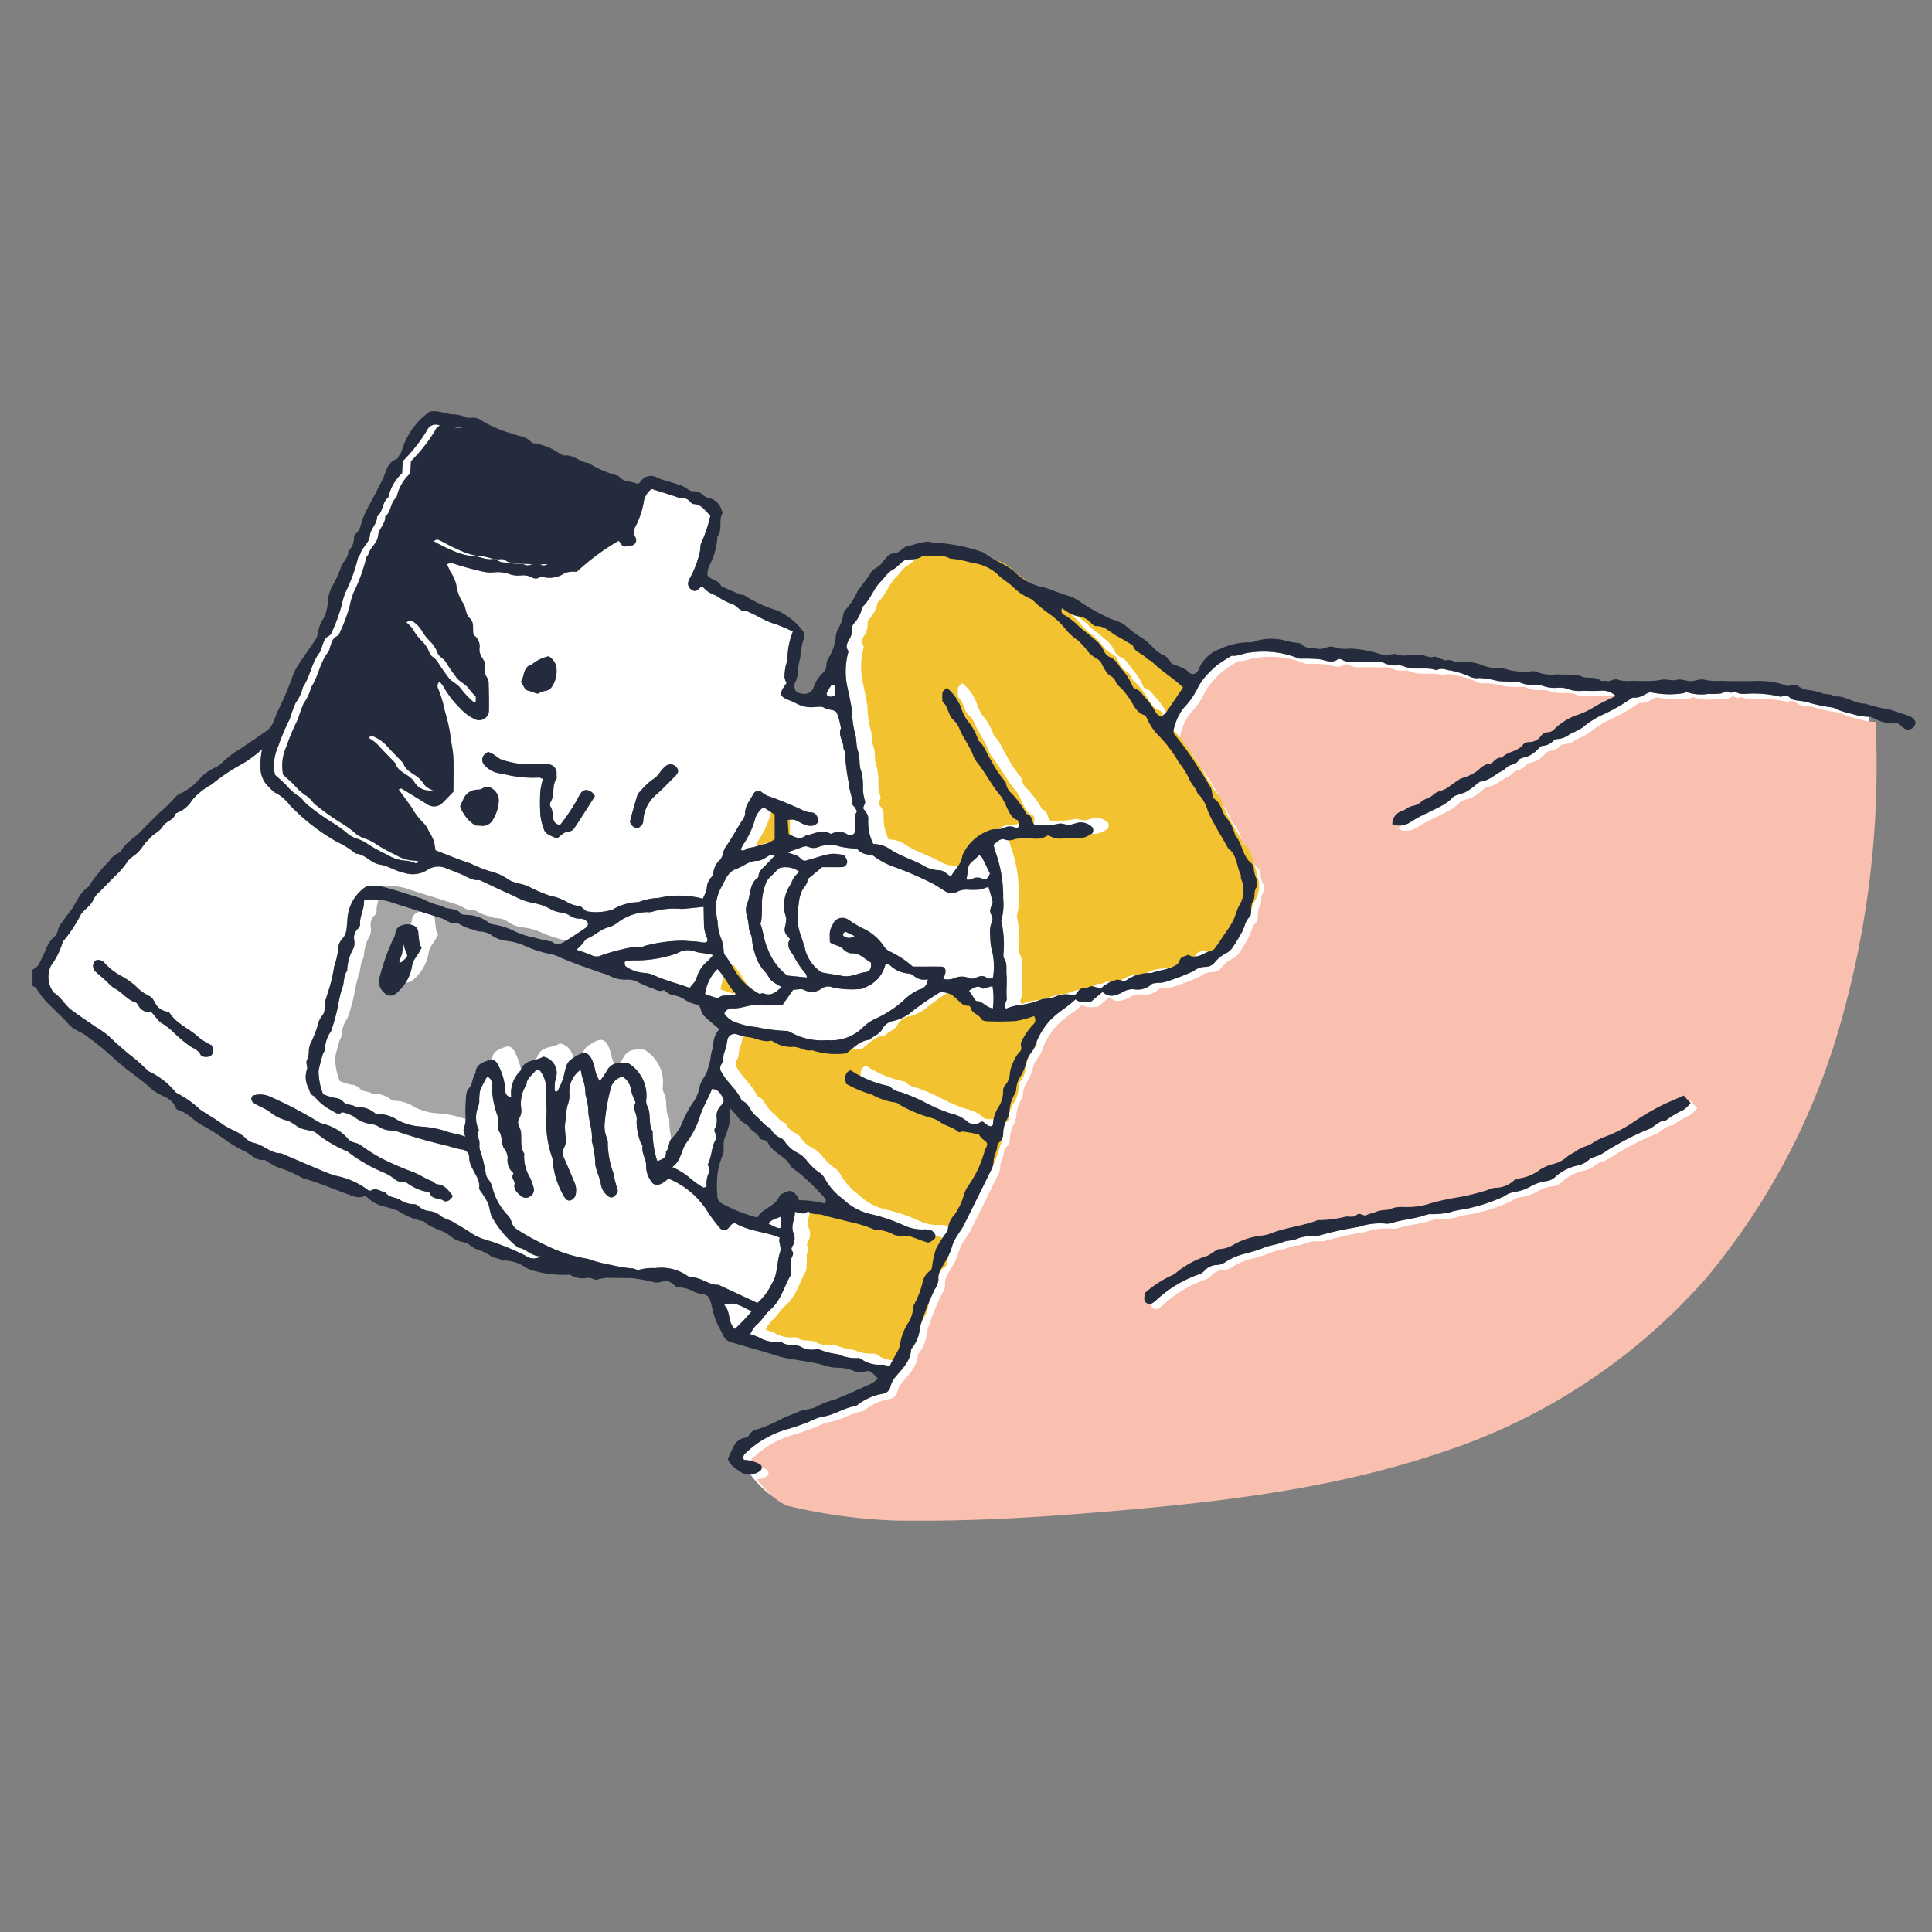 <svg xmlns="http://www.w3.org/2000/svg" xmlns:xlink="http://www.w3.org/1999/xlink" width="160" height="160" viewBox="0 0 160 160"><rect x="0" y="0" width="160" height="160" fill="#808080" stroke="none"/><defs><clipPath id="a"><rect width="160" height="160" fill="none"/></clipPath><clipPath id="b"><rect width="155.932" height="91.871" fill="none"/></clipPath></defs><g clip-path="url(#a)"><g transform="translate(2.691 34.064)"><g clip-path="url(#b)"><path d="M272.192,142.636a3.1,3.1,0,0,0-.145.5,3.106,3.106,0,0,1-.659,1.678.217.217,0,0,0-.071.11c-.058,1.056-.845,1.691-1.428,2.436a2.168,2.168,0,0,0-.3.717.749.749,0,0,1-.565.5,4.689,4.689,0,0,0-2.143.936.511.511,0,0,1-.241.1c-.95.175-1.757.778-2.738.888a5.163,5.163,0,0,0-1.089.432c-.532.2-1.067.388-1.61.552a8.277,8.277,0,0,0-3.621,2.036.435.435,0,0,0-.11.536,3.265,3.265,0,0,1,1.33.361.336.336,0,0,1-.008.553,1.058,1.058,0,0,1-.455.226,3.212,3.212,0,0,1-.369.018c.053.066.1.133.158.2a8.262,8.262,0,0,0,1.484,1.493,4.957,4.957,0,0,0,.861.507,44.924,44.924,0,0,0,11.853,1.244c4.843-.021,9.664-.338,14.488-.74,9.318-.775,18.736-1.851,27.641-4.838a49.752,49.752,0,0,0,22.139-14.5A57.367,57.367,0,0,0,348.052,116.3a77.415,77.415,0,0,0,2.582-23.792c-.05,0-.1,0-.146,0a4.953,4.953,0,0,1-1.281-.241,5.722,5.722,0,0,1-1.245-.387,1.207,1.207,0,0,0-.493-.156,11.884,11.884,0,0,1-2.04-.454c-.256-.051-.521-.064-.778-.112a1,1,0,0,1-.487-.157.6.6,0,0,0-.8-.136,9.484,9.484,0,0,0-3.012-.242,1.327,1.327,0,0,1-.635-.1c-.251-.171-.486.123-.732-.064-.2-.155-.4.1-.608.128a6.423,6.423,0,0,1-1.058.037,3.755,3.755,0,0,1-1.7-.126c-.166-.082-.239.059-.357.071a7.314,7.314,0,0,1-2.73-.091c-.391.088-.8.511-1.358.452a.384.384,0,0,0-.244.08,14.748,14.748,0,0,1-2.5,1.406,7.96,7.96,0,0,0-1.53,1.006,7.613,7.613,0,0,1-1.038.531,1.745,1.745,0,0,1-1.078.409.369.369,0,0,0-.237.1,1.329,1.329,0,0,1-.92.463c-.139,0-.3.165-.42.29a2.273,2.273,0,0,1-.865.593c-.241.093-.6.115-.7.288-.191.317-.454.348-.744.449-.236.082-.4.347-.635.456-.589.278-1.051.792-1.753.878-.228.028-.425.3-.641.448a4.557,4.557,0,0,1-.655.438c-.354.167-.83.195-1.07.453a3.557,3.557,0,0,1-.933.692c-.346.19-.708.349-1.059.531a11.6,11.6,0,0,0-1.5.809,1.638,1.638,0,0,1-1.485.174,1.132,1.132,0,0,1,.7-1.069,1.557,1.557,0,0,0,.473-.226c.344-.29.841-.192,1.186-.544.264-.269.737-.33,1.01-.594.343-.331.805-.33,1.162-.573s.709-.519,1.078-.754a4,4,0,0,1,.494-.161,5.327,5.327,0,0,0,.815-.421c.355-.243.595-.613,1.108-.666.358-.037.548-.6,1.031-.5.476-.534,1.307-.491,1.758-1.082a.635.635,0,0,1,.46-.217,1.209,1.209,0,0,0,1.029-.5.721.721,0,0,1,.556-.316.772.772,0,0,0,.577-.277,5.056,5.056,0,0,1,2-1.2,6.144,6.144,0,0,0,1.172-.556c.593-.37,1.243-.651,1.887-.979a1.552,1.552,0,0,0-1.279-.421c-.487.023-.975.006-1.463,0a2.732,2.732,0,0,1-1.3-.18,2.058,2.058,0,0,0-.783-.072,2.953,2.953,0,0,1-1.3-.184,1.8,1.8,0,0,0-.649-.063,2.273,2.273,0,0,1-1.162-.19.5.5,0,0,0-.25-.072,11.569,11.569,0,0,1-1.593-.046,6.857,6.857,0,0,0-1.548-.25,1.219,1.219,0,0,1-.65-.067,7.022,7.022,0,0,0-2-.6,1.029,1.029,0,0,0-.876.022c-.876-.319-1.835.052-2.708-.327a1.38,1.38,0,0,0-.515-.08,2.049,2.049,0,0,1-1.155-.214,1.086,1.086,0,0,0-.519-.045c-.62-.009-1.241-.015-1.862-.014a1.722,1.722,0,0,1-1.027-.174.432.432,0,0,0-.376-.049c-.517.371-1,.075-1.51-.006a13.41,13.41,0,0,0-1.593-.046.962.962,0,0,1-.373-.107,7.673,7.673,0,0,0-3.767-.4c-.517.015-1,.33-1.542.262a13.006,13.006,0,0,0-1.211.777,8.118,8.118,0,0,0-1.037,1.027,4.239,4.239,0,0,0-.579.873,6.554,6.554,0,0,1-1.213,1.711,4.656,4.656,0,0,0-.784,1.782.437.437,0,0,0,.086.369,25.069,25.069,0,0,1,2.05,2.887c.344.507.665,1.031.97,1.563a2.063,2.063,0,0,1,.1.51c.03.123.058.295.145.348.579.353.614,1.037.965,1.522a3.254,3.254,0,0,1,.771,1.5c.616.687.592,1.747,1.376,2.346a.71.71,0,0,1,.178.474,2.619,2.619,0,0,0,.2.755.973.973,0,0,1,.012.757c-.245.368-.064.811-.279,1.141s-.12.685-.175,1.026c-.014.086-.015.2-.07.247-.408.325-.424.847-.657,1.257s-.472.842-.747,1.237a1.428,1.428,0,0,1-.577.533,2.84,2.84,0,0,0-.925.737.979.979,0,0,1-.8.391,1.546,1.546,0,0,0-.975.357,21.842,21.842,0,0,1-2.328.891,2.454,2.454,0,0,1-.651.075c-.171.025-.4.019-.5.124a1.7,1.7,0,0,1-1.477.4,1.625,1.625,0,0,0-.874.225c-.554.309-1.143.519-1.694,0l-.952.8c-.463,0-.916.16-1.285-.193-.655.644-1.445,1.05-2.061,1.7a5.568,5.568,0,0,0-1.232,1.993,2.24,2.24,0,0,1-.348.688,1.9,1.9,0,0,0-.429.8,4.349,4.349,0,0,1-.495,1.209,2.212,2.212,0,0,0-.362,1.114c.01.193-.162.394-.244.594a2.834,2.834,0,0,0-.3,1.135,1.923,1.923,0,0,1-.225.743,2.426,2.426,0,0,0-.3,1.128,1.006,1.006,0,0,1-.128.5c-.1.192-.356.354-.363.535-.016.453-.306.831-.306,1.262a1.909,1.909,0,0,1-.262.87c-.737,1.494-1.473,2.989-2.22,4.478-.137.273-.338.513-.49.779a3.329,3.329,0,0,0-.463.931,4.978,4.978,0,0,1-.594,1.31c-.236.463-.6.838-.535,1.44a1.775,1.775,0,0,1-.325.843,25.748,25.748,0,0,0-1.072,2.668m18.5-2.415a8.92,8.92,0,0,1,2.427-1.539,7.5,7.5,0,0,1,2.723-1.525,4.816,4.816,0,0,0,.557-.346c.15-.086.317-.223.467-.212a2.528,2.528,0,0,0,1.234-.415,6.008,6.008,0,0,1,2.241-.7,3.445,3.445,0,0,0,1-.274c1.184-.426,2.453-.539,3.627-1a.288.288,0,0,1,.132-.013,9.024,9.024,0,0,0,2.2-.285c.3-.04.652.094.9-.131.3-.276.563.154.859-.011.225-.125.515-.132.74-.257a2.658,2.658,0,0,1,.9-.157c.255-.048.5-.168.754-.209a3.335,3.335,0,0,1,.8-.029,6.45,6.45,0,0,0,2.2-.345,20.346,20.346,0,0,1,2.3-.486,20.21,20.21,0,0,0,2.273-.571,2.4,2.4,0,0,1,.615-.194,2.262,2.262,0,0,0,1.568-.584.893.893,0,0,1,.473-.193,3.646,3.646,0,0,0,1.683-.707,4.45,4.45,0,0,1,.932-.442,2.814,2.814,0,0,0,1.394-.686,1.66,1.66,0,0,1,.446-.261,3.79,3.79,0,0,1,.907-.522,2.625,2.625,0,0,0,.817-.389,4.9,4.9,0,0,1,.942-.454,10.931,10.931,0,0,0,2.324-1.2,20.976,20.976,0,0,1,2.021-1.22c.687-.362,1.412-.651,2.142-.982l.582.609a2.928,2.928,0,0,1-.577.571,7.486,7.486,0,0,0-1.464.879c-.626.011-.968.585-1.51.758a20.7,20.7,0,0,0-2.805,1.4c-.391.193-.738.474-1.123.679-.339.18-.742.19-1.044.51a1.963,1.963,0,0,1-.824.382,3.971,3.971,0,0,0-1.837.925,1.326,1.326,0,0,1-.819.382,3.592,3.592,0,0,0-1.239.424,3.56,3.56,0,0,1-1.359.465,2.127,2.127,0,0,0-.839.357,13.706,13.706,0,0,1-2.7.937c-.59.168-1.213.175-1.781.389a6.593,6.593,0,0,1-1.7.15,2.719,2.719,0,0,0-.5.135c-.875.275-1.8.329-2.674.619a1.322,1.322,0,0,1-.529.028,5.591,5.591,0,0,0-2.2.287,26.8,26.8,0,0,0-3.312.729,1.745,1.745,0,0,1-.528.033,3.182,3.182,0,0,0-1.284.23c-.317.162-.747.1-1.126.265-.512.224-1.113.25-1.619.483a13.207,13.207,0,0,1-1.5.466,5.409,5.409,0,0,0-1.571.652,1.337,1.337,0,0,1-.725.284,1.479,1.479,0,0,0-1.147.556,1.067,1.067,0,0,1-.449.246,10.069,10.069,0,0,0-3.458,2.1c-.247.211-.5.456-.809.26s-.188-.548-.122-.849" transform="translate(-198.555 -67.218)" fill="#fff"/><path d="M274.652,144.514a3.1,3.1,0,0,0-.145.5,3.105,3.105,0,0,1-.659,1.678.217.217,0,0,0-.071.11c-.058,1.056-.845,1.691-1.428,2.436a2.172,2.172,0,0,0-.3.717.75.75,0,0,1-.565.5,4.689,4.689,0,0,0-2.143.936.511.511,0,0,1-.241.1c-.95.175-1.757.778-2.738.888a5.162,5.162,0,0,0-1.089.432c-.532.2-1.067.388-1.61.552a8.277,8.277,0,0,0-3.621,2.036.435.435,0,0,0-.11.536,3.267,3.267,0,0,1,1.33.361.336.336,0,0,1-.008.553,1.058,1.058,0,0,1-.455.226,3.219,3.219,0,0,1-.369.018c.053.066.1.133.158.2a8.262,8.262,0,0,0,1.484,1.493,4.943,4.943,0,0,0,.861.507,44.925,44.925,0,0,0,11.853,1.244c4.843-.021,9.664-.338,14.488-.74,9.318-.775,18.735-1.851,27.641-4.838a49.752,49.752,0,0,0,22.139-14.5,57.368,57.368,0,0,0,11.454-22.284,77.415,77.415,0,0,0,2.582-23.792c-.05,0-.1,0-.146,0a4.946,4.946,0,0,1-1.281-.241,5.726,5.726,0,0,1-1.245-.387,1.207,1.207,0,0,0-.493-.156,11.884,11.884,0,0,1-2.04-.454c-.256-.051-.521-.064-.778-.112a1,1,0,0,1-.487-.157.6.6,0,0,0-.8-.136,9.483,9.483,0,0,0-3.012-.242,1.327,1.327,0,0,1-.635-.1c-.251-.171-.486.123-.732-.064-.2-.155-.4.1-.608.128a6.424,6.424,0,0,1-1.058.037,3.751,3.751,0,0,1-1.7-.126c-.166-.082-.239.059-.357.071A7.314,7.314,0,0,1,335,92.35c-.391.088-.8.511-1.358.452a.384.384,0,0,0-.244.08,14.751,14.751,0,0,1-2.5,1.406,7.95,7.95,0,0,0-1.53,1.006,7.6,7.6,0,0,1-1.038.531,1.744,1.744,0,0,1-1.078.409.369.369,0,0,0-.237.1,1.329,1.329,0,0,1-.92.463c-.139,0-.3.165-.42.29a2.276,2.276,0,0,1-.865.593c-.241.093-.6.114-.7.288-.191.317-.454.348-.744.449-.236.082-.4.347-.635.456-.589.278-1.051.792-1.753.878-.228.028-.425.3-.64.448a4.571,4.571,0,0,1-.655.438c-.354.167-.83.195-1.07.453a3.557,3.557,0,0,1-.933.692c-.346.19-.708.349-1.059.531a11.6,11.6,0,0,0-1.5.809,1.637,1.637,0,0,1-1.485.173,1.132,1.132,0,0,1,.7-1.068,1.556,1.556,0,0,0,.473-.226c.344-.29.841-.192,1.186-.544.264-.269.737-.33,1.01-.594.343-.331.805-.33,1.162-.573s.708-.519,1.079-.754a3.944,3.944,0,0,1,.494-.161,5.327,5.327,0,0,0,.815-.421c.355-.243.595-.613,1.108-.666.358-.037.548-.6,1.031-.5.476-.534,1.307-.491,1.758-1.082a.635.635,0,0,1,.46-.217,1.209,1.209,0,0,0,1.029-.5.721.721,0,0,1,.556-.316.772.772,0,0,0,.577-.277,5.057,5.057,0,0,1,2-1.2,6.136,6.136,0,0,0,1.172-.556c.593-.37,1.243-.651,1.887-.979a1.551,1.551,0,0,0-1.279-.421c-.487.022-.975.006-1.463,0a2.73,2.73,0,0,1-1.3-.18,2.067,2.067,0,0,0-.783-.071,2.953,2.953,0,0,1-1.3-.184,1.8,1.8,0,0,0-.649-.063,2.273,2.273,0,0,1-1.162-.19.5.5,0,0,0-.25-.072,11.567,11.567,0,0,1-1.593-.046,6.857,6.857,0,0,0-1.548-.25,1.214,1.214,0,0,1-.65-.067,7.037,7.037,0,0,0-2-.6,1.032,1.032,0,0,0-.877.022c-.876-.319-1.835.052-2.708-.327a1.385,1.385,0,0,0-.515-.081,2.049,2.049,0,0,1-1.155-.214,1.087,1.087,0,0,0-.519-.045c-.62-.009-1.241-.015-1.862-.015a1.721,1.721,0,0,1-1.027-.174.433.433,0,0,0-.376-.049c-.517.371-1,.075-1.51-.006a13.407,13.407,0,0,0-1.593-.046.961.961,0,0,1-.373-.107,7.671,7.671,0,0,0-3.767-.4c-.517.015-1,.33-1.542.262a13.007,13.007,0,0,0-1.211.777,8.118,8.118,0,0,0-1.037,1.027,4.239,4.239,0,0,0-.579.873,6.555,6.555,0,0,1-1.213,1.711,4.656,4.656,0,0,0-.784,1.782.437.437,0,0,0,.086.369,25.038,25.038,0,0,1,2.05,2.887c.343.507.665,1.031.97,1.563a2.063,2.063,0,0,1,.1.51c.03.123.058.295.145.348.579.353.614,1.037.965,1.522a3.252,3.252,0,0,1,.771,1.5c.616.687.592,1.747,1.376,2.346a.71.71,0,0,1,.178.474,2.619,2.619,0,0,0,.2.755.974.974,0,0,1,.012.757c-.245.368-.064.81-.279,1.141s-.12.685-.175,1.026c-.014.086-.015.2-.07.247-.408.325-.424.847-.657,1.257s-.472.842-.747,1.237a1.43,1.43,0,0,1-.578.533,2.84,2.84,0,0,0-.925.737.978.978,0,0,1-.8.391,1.548,1.548,0,0,0-.975.357,21.848,21.848,0,0,1-2.328.891,2.453,2.453,0,0,1-.651.075c-.171.025-.4.019-.5.124a1.7,1.7,0,0,1-1.477.4,1.625,1.625,0,0,0-.874.225c-.554.309-1.143.519-1.694,0l-.952.8c-.463,0-.916.16-1.285-.193-.655.644-1.445,1.05-2.061,1.7a5.569,5.569,0,0,0-1.232,1.993,2.24,2.24,0,0,1-.348.688,1.9,1.9,0,0,0-.429.8,4.353,4.353,0,0,1-.494,1.209,2.211,2.211,0,0,0-.362,1.114c.01.193-.162.394-.244.594a2.834,2.834,0,0,0-.3,1.135,1.923,1.923,0,0,1-.225.743,2.426,2.426,0,0,0-.3,1.128,1.008,1.008,0,0,1-.128.5c-.1.192-.356.354-.363.534-.016.453-.306.831-.306,1.262a1.91,1.91,0,0,1-.262.87c-.737,1.494-1.473,2.989-2.22,4.478-.137.273-.338.513-.49.779a3.331,3.331,0,0,0-.463.931,4.979,4.979,0,0,1-.594,1.31c-.236.463-.6.838-.535,1.44a1.775,1.775,0,0,1-.325.843,25.753,25.753,0,0,0-1.072,2.668m18.5-2.415a8.921,8.921,0,0,1,2.427-1.539,7.5,7.5,0,0,1,2.723-1.525,4.811,4.811,0,0,0,.557-.346c.15-.086.317-.223.467-.212a2.528,2.528,0,0,0,1.234-.415,6,6,0,0,1,2.24-.7,3.452,3.452,0,0,0,1-.274c1.184-.426,2.453-.539,3.627-1a.288.288,0,0,1,.132-.013,9.024,9.024,0,0,0,2.2-.285c.3-.04.652.094.9-.131.3-.276.563.154.859-.01.225-.125.515-.132.74-.257a2.658,2.658,0,0,1,.9-.157c.255-.048.5-.168.754-.209a3.333,3.333,0,0,1,.8-.029,6.45,6.45,0,0,0,2.2-.345,20.342,20.342,0,0,1,2.3-.486,20.217,20.217,0,0,0,2.273-.571,2.4,2.4,0,0,1,.615-.194,2.261,2.261,0,0,0,1.568-.584.9.9,0,0,1,.474-.193,3.646,3.646,0,0,0,1.682-.707,4.45,4.45,0,0,1,.932-.442,2.815,2.815,0,0,0,1.394-.686,1.66,1.66,0,0,1,.446-.261,3.791,3.791,0,0,1,.907-.522,2.626,2.626,0,0,0,.817-.389,4.9,4.9,0,0,1,.942-.454,10.932,10.932,0,0,0,2.324-1.2,20.977,20.977,0,0,1,2.021-1.22c.687-.362,1.412-.651,2.142-.982l.582.609a2.926,2.926,0,0,1-.577.571,7.484,7.484,0,0,0-1.464.879c-.626.011-.968.585-1.51.758a20.7,20.7,0,0,0-2.805,1.4c-.391.193-.738.474-1.123.679-.339.18-.742.19-1.044.51a1.963,1.963,0,0,1-.824.382,3.971,3.971,0,0,0-1.837.925,1.326,1.326,0,0,1-.819.382,3.592,3.592,0,0,0-1.239.424,3.561,3.561,0,0,1-1.359.465,2.127,2.127,0,0,0-.839.357,13.708,13.708,0,0,1-2.7.937c-.59.168-1.213.175-1.781.389a6.592,6.592,0,0,1-1.7.15,2.717,2.717,0,0,0-.5.135c-.875.275-1.8.329-2.674.619a1.322,1.322,0,0,1-.529.028,5.591,5.591,0,0,0-2.2.287,26.813,26.813,0,0,0-3.312.729,1.745,1.745,0,0,1-.528.033,3.183,3.183,0,0,0-1.284.23c-.317.162-.747.1-1.126.265-.512.224-1.113.25-1.619.483a13.183,13.183,0,0,1-1.5.466,5.409,5.409,0,0,0-1.571.652,1.337,1.337,0,0,1-.724.284,1.479,1.479,0,0,0-1.147.556,1.067,1.067,0,0,1-.449.246,10.069,10.069,0,0,0-3.458,2.1c-.247.211-.5.456-.809.26s-.188-.548-.122-.849" transform="translate(-200.453 -68.666)" fill="#f9c0b0"/><path d="M165.259,39.934a6.193,6.193,0,0,0-.448,2.216,3.209,3.209,0,0,1-.148.631,5.449,5.449,0,0,0-.1.911,1.614,1.614,0,0,0,.178.495.858.858,0,0,1-.056.1c-.6.836-.548,1.024.406,1.382a3.979,3.979,0,0,1,.475.224,2.594,2.594,0,0,0,1.4.3c.306-.017.69-.094.9.053.341.233.87.071,1.058.46a6.336,6.336,0,0,1,.326,1.24c-.269.582.224,1.069.206,1.623,0,.121.131.251.119.367a18.426,18.426,0,0,0,.334,2.608c.017.557.3,1.087.282,1.669,0,.1.156.206.225.318s.182.266.147.32c-.369.572.013,1.223-.216,1.816a.517.517,0,0,1-.607.041,1.241,1.241,0,0,0-1.136-.09c-.073.034-.181.089-.23.06-.716-.417-1.365.04-2.039.145-.473.4-.911.145-1.423-.131-.021-.317-.045-.7-.074-1.145a1.584,1.584,0,0,1,.555-.029c.328.122.624.331.954.447a1.245,1.245,0,0,0,.651.024c.153-.034.278-.194.4-.286-.078-.448-.191-.791-.716-.8a1.6,1.6,0,0,1-.62-.188,31.28,31.28,0,0,0-2.909-1.184,2.8,2.8,0,0,1-.629-.429.58.58,0,0,0-.561.334c-.248.5-.66.907-.648,1.549.006.308-.286.63-.465.932-.379.638-.744,1.288-1.172,1.893-.233.33-.148.76-.485,1.065a1.693,1.693,0,0,0-.51,1.047.6.6,0,0,1-.161.349,1.44,1.44,0,0,0-.386.953,3.85,3.85,0,0,1-.331.836A7.643,7.643,0,0,0,154.136,62a4.949,4.949,0,0,0-1.655.345,4.262,4.262,0,0,0-2.117.609,4.407,4.407,0,0,1-2.082.165c-.11,0-.228-.122-.335-.2s-.194-.212-.311-.241a2.641,2.641,0,0,1-1.215-.424,4.344,4.344,0,0,0-1.221-.423,12.123,12.123,0,0,1-1.685-.709c-.548-.31-1.187-.3-1.728-.6a4.533,4.533,0,0,0-1.529-.713,10.287,10.287,0,0,1-1.7-.675c-.958-.3-1.883-.7-2.895-1.086a5.085,5.085,0,0,0-.156-.832,5.269,5.269,0,0,0-.426-.819,1.813,1.813,0,0,0-.351-.546,5.993,5.993,0,0,1-1.038-1.351c-.352-.5-.712-.988-1.075-1.489.108-.039.2-.1.233-.079.675.4,1.343.819,2.014,1.23a1.271,1.271,0,0,0,.347.193,1,1,0,0,0,1-.187c.316-.309.617-.632.945-.969,0-1.02.055-2.038-.021-3.047-.045-.6-.207-1.19-.253-1.8a16.151,16.151,0,0,0-.454-1.9,9.229,9.229,0,0,0-.519-1.75.5.5,0,0,1,.084-.621,1.765,1.765,0,0,1,.333.4,8.163,8.163,0,0,0,1.43,1.846,3.9,3.9,0,0,0,1.149.854.819.819,0,0,0,1.194-.636c.021-.8-.007-1.592-.026-2.388a1,1,0,0,0-.108-.372,1.3,1.3,0,0,1-.192-1.087c.056-.149-.126-.4-.232-.593a1.177,1.177,0,0,1-.228-.738,1.126,1.126,0,0,0-.388-1.072.384.384,0,0,1-.123-.228c-.053-.428.081-.9-.3-1.247-.353-.319-.285-.811-.509-1.192a3.443,3.443,0,0,1-.6-1.579,3.318,3.318,0,0,0-.486-1.068c-.092-.194-.179-.39-.289-.629.164-.047.306-.141.387-.1a26.7,26.7,0,0,0,2.646.728,2.914,2.914,0,0,0,.926.044,2.831,2.831,0,0,1,1.3.182,2.265,2.265,0,0,0,.916.075,1.573,1.573,0,0,1,.893.181.588.588,0,0,0,.628-.029c.038-.023.091-.068.116-.056a2.233,2.233,0,0,0,1.984-.313,2.941,2.941,0,0,1,.96-.081,19.1,19.1,0,0,1,3.446-2.555c.245.109.238.5.576.459a2.64,2.64,0,0,0,.634-.115.46.46,0,0,0,.191-.659.9.9,0,0,1,.014-.875,7.155,7.155,0,0,0,.673-1.973,1.653,1.653,0,0,1,.668-1.143l1.942.617a1.724,1.724,0,0,0,.5.142.848.848,0,0,1,.715.263c.086.1.208.229.315.23.679.011.946.579,1.39.942a10.7,10.7,0,0,1-.738,2.236c-.126.206-.064.518-.132.77a8.225,8.225,0,0,1-.829,2.2,1.109,1.109,0,0,0-.144.362.582.582,0,0,0,.266.568.4.4,0,0,0,.585-.033c.1-.089.2-.169.316-.26a2.179,2.179,0,0,0,1.123.776,5.858,5.858,0,0,0,1.255.686c.508.094.72.717,1.285.6.4.192.8.366,1.183.58a6.857,6.857,0,0,0,1.332.555,12.751,12.751,0,0,1,1.334.58M145.745,57.065c.211-.169.374-.321.557-.441.252-.166.625-.067.825-.359.172-.252.342-.5.507-.76.421-.654.838-1.311,1.241-1.943a1.65,1.65,0,0,0-.195-.271c-.387-.33-.762-.308-1,.064-.119.183-.218.38-.319.575A17.372,17.372,0,0,1,146,55.938a.564.564,0,0,1-.546-.381c-.1-.373-.031-.784-.266-1.137a.427.427,0,0,1,.016-.38c.372-.576.083-1.309.466-1.883.062-.094.02-.259.021-.392a.723.723,0,0,0-.782-.839c-.619-.011-1.241-.039-1.856.008a8.657,8.657,0,0,1-1.67-.322c-.356-.04-.677-.376-1.018-.572a2.952,2.952,0,0,0-.33-.144,1.239,1.239,0,0,0-.245.16.621.621,0,0,0-.075.922,2.136,2.136,0,0,0,1.5.721,9.39,9.39,0,0,0,3,.324c.111-.015.235.069.36.11a6.433,6.433,0,0,0-.222,1.031,15.063,15.063,0,0,0,.007,1.983,5.135,5.135,0,0,0,.323,1.252.845.845,0,0,0,.368.363,5.778,5.778,0,0,0,.7.3m-6.781-1.071c.149.007.325.01.5.024a.956.956,0,0,0,.977-.551,3.193,3.193,0,0,0,.462-1.605,1.22,1.22,0,0,0-.608-.96.694.694,0,0,0-.746.028.8.8,0,0,1-.376.1,1.266,1.266,0,0,0-1.223.836c-.1.19-.179.389-.247.538a3.111,3.111,0,0,0,1.26,1.591m13.47.228a1.777,1.777,0,0,0,.322-.284.684.684,0,0,0,.112-.367,3,3,0,0,1,1.1-2.155c.494-.442.952-.923,1.42-1.392a1.579,1.579,0,0,0,.333-.405.421.421,0,0,0-.046-.356.629.629,0,0,0-1.009-.132c-.381.3-.534.773-.988,1.031a5.621,5.621,0,0,0-1.056,1,.862.862,0,0,0-.241.312c-.213.706-.419,1.415-.6,2.13-.065.254.3.637.648.621m-7.4-14.241a3.228,3.228,0,0,0-1.4.682c-.764.215-.566.986-.9,1.412l.409.693a6.231,6.231,0,0,1,.67.207c.167.073.318.146.483.022.281-.209.7-.082.939-.408a2.262,2.262,0,0,0,.457-1.452,1.3,1.3,0,0,0-.661-1.158" transform="translate(-102.289 -21.694)" fill="#fff"/><path d="M23.466,122.331a6.317,6.317,0,0,0-.137,1.536,2.164,2.164,0,0,0,.723,1.631c.164.149.3.359.493.437a3.448,3.448,0,0,1,1.2,1.022,17.067,17.067,0,0,0,3.935,3.073,6.751,6.751,0,0,1,1.531.962c.786.03,1.228.788,2.011.907.677.1,1.3.543,1.976.675a2.263,2.263,0,0,0,2.013-.28,1.6,1.6,0,0,1,1.518-.073c.371.126.73.287,1.1.424.529.2.99.59,1.6.542a.566.566,0,0,1,.245.087c.873.406,1.736.834,2.62,1.213a5.354,5.354,0,0,0,1.728.613,4.229,4.229,0,0,1,1.339.495,2.538,2.538,0,0,0,.87.273,1.77,1.77,0,0,1,.731.265,1.457,1.457,0,0,0,.871.241.655.655,0,0,1,.37.113.542.542,0,0,1,.245.3.405.405,0,0,1-.16.321c-.539.372-1.084.737-1.643,1.079-.374.228-.77.475-1.2.087a11.635,11.635,0,0,1-1.4-.317,6.556,6.556,0,0,1-1.733-.564,6.037,6.037,0,0,0-1.609-.525,1,1,0,0,1-.486-.161,2.99,2.99,0,0,0-1.819-.641c-.171-.012-.413-.012-.5-.117-.409-.523-1.107-.273-1.567-.627a5.979,5.979,0,0,1-1.594-.587c-1.038-.327-2.069-.675-3.121-.955a1.726,1.726,0,0,0-.381-.083c-.4-.011-.795,0-1.137,0a3.462,3.462,0,0,0-1.582,2.811c-.069.565,0,1.121-.467,1.587a1.24,1.24,0,0,0-.29.848,7.791,7.791,0,0,1-.334,1.393,12.773,12.773,0,0,1-.327,1.52c-.121.461-.3.907-.415,1.369-.054.21-.016.442-.051.659a.867.867,0,0,1-.167.477,1.96,1.96,0,0,0-.432.942,10.41,10.41,0,0,1-.532,1.333,1.539,1.539,0,0,0-.178.756,2.079,2.079,0,0,1-.18.76c-.074.208.1.5.025.714a1.935,1.935,0,0,0,.114,1.519c.127.279.137.582.482.692a4.409,4.409,0,0,0,1.5,1.211c.274.172.5.38.816.12a3.714,3.714,0,0,1,.963.353,2.8,2.8,0,0,0,1.552.644,1.616,1.616,0,0,1,.6.258,2.076,2.076,0,0,0,1.009.267,1.829,1.829,0,0,1,.632.142,41.375,41.375,0,0,0,4,1.128,11.372,11.372,0,0,0,1.139.3.64.64,0,0,1,.623.711,1.943,1.943,0,0,0,.281.866c.223.515.628.966.546,1.588a.426.426,0,0,0,.091.24,7.8,7.8,0,0,1,.625,1c.152.351.164.744.317,1.12a8.361,8.361,0,0,0,2.2,2.6c.664.087,1.078.723,1.877.721a1.094,1.094,0,0,1-1.019.094,1.592,1.592,0,0,1-.23-.132,19.969,19.969,0,0,0-3.4-1.357,4.122,4.122,0,0,1-1.176-.564c-.425-.3-.9-.545-1.338-.827-.4-.256-.894-.311-1.265-.661a1.8,1.8,0,0,0-.853-.307,1.487,1.487,0,0,1-.825-.374.544.544,0,0,0-.338-.183,2.159,2.159,0,0,1-1.242-.378c-.366-.233-.885-.153-1.154-.573-.4-.082-.758-.451-1.221-.191a.267.267,0,0,1-.247-.024,6.367,6.367,0,0,0-2.727-1.206q-.5-.16-.982-.36c-1.17-.488-2.333-.993-3.5-1.492-.834.016-1.408-.635-2.16-.838a1.5,1.5,0,0,1-.708-.334c-.55-.607-1.358-.773-1.99-1.238-.6-.44-1.249-.8-1.865-1.22a8.362,8.362,0,0,0-1.9-1.347.554.554,0,0,1-.2-.177,6.3,6.3,0,0,0-2.071-1.6.643.643,0,0,1-.214-.153,14.392,14.392,0,0,0-1.589-1.377c-.523-.453-1.057-.908-1.552-1.4a7.531,7.531,0,0,0-1.061-.752c-.683-.474-1.379-.931-2.047-1.425-.559-.414-.873-1.087-1.486-1.453a2.156,2.156,0,0,1-.219-2.234,6.282,6.282,0,0,0,.977-1.985,11.8,11.8,0,0,0,1.513-2.284,4.051,4.051,0,0,1,.45-.482,2.312,2.312,0,0,0,.633-.834,1.6,1.6,0,0,1,.422-.5q.789-.808,1.586-1.607a5.866,5.866,0,0,0,.744-.917c.207-.314.6-.5.877-.775.244-.248.432-.552.652-.825.083-.1.2-.18.279-.284.322-.413.851-.583,1.141-1.064.236-.391.841-.467,1.018-.982.032-.092.214-.136.33-.2a2.462,2.462,0,0,0,1.048-.946,5.485,5.485,0,0,1,1.627-1.319,16.2,16.2,0,0,1,2.608-1.743,9.87,9.87,0,0,0,1.573-1.18m15.8,37c-.346-.414-.629-.908-1.294-.961-.153-.012-.283-.2-.442-.261-.561-.22-1.056-.567-1.626-.778a24.088,24.088,0,0,1-2.515-1.092,14.453,14.453,0,0,1-1.772-1.123c-.322-.228-.751-.153-1.039-.521a4,4,0,0,0-2-1.218,1.8,1.8,0,0,1-.481-.193,33.214,33.214,0,0,0-3.957-2.07,1.951,1.951,0,0,0-1.414-.092c-.073.018-.157.222-.139.322a.542.542,0,0,0,.235.309c.44.285.946.44,1.372.777a3.5,3.5,0,0,0,1.288.642c.538.134.877.58,1.387.722.167.046.338.075.506.117a1.5,1.5,0,0,1,.5.139,10.319,10.319,0,0,0,2.676,1.6,13.334,13.334,0,0,0,2.82,1.671,4.05,4.05,0,0,1,1.133.653.909.909,0,0,0,.616.2c.128.012.3.012.373.091a4,4,0,0,0,1.654.728c.079.03.208.053.224.106.171.553.753.371,1.106.612.273.187.59-.018.792-.379M14.289,144.1c.389.419.606.8.931.968a5.972,5.972,0,0,1,1.021.821,10.231,10.231,0,0,0,1.324,1.088c.284.168.626.29.8.657.1.222.636.237.845.087s.175-.387.16-.6a1.283,1.283,0,0,0-.077-.259,5.064,5.064,0,0,1-1-.6c-.786-.752-1.879-1.136-2.494-2.089a.342.342,0,0,0-.228-.108,1.328,1.328,0,0,1-1-.778c-.109-.184-.238-.414-.414-.488a3.889,3.889,0,0,1-1.145-.827,5.8,5.8,0,0,0-1.293-.893,5.262,5.262,0,0,1-1.328-1.067.654.654,0,0,0-.715-.178.6.6,0,0,0-.19.6,1.026,1.026,0,0,0,.036.193c.4.354.764.669,1.122.988a2.953,2.953,0,0,0,.59.526c.641.3,1.044.953,1.747,1.165.1.031.193.17.247.28a1.039,1.039,0,0,0,1.062.519" transform="translate(-4.448 -94.354)" fill="#fff"/><path d="M94.73,30.572c-.619.543-.67.593-.344,1.114.283.452.283,1.01.641,1.427a14.956,14.956,0,0,1,.945,1.263c.546.792,1.084,1.589,1.607,2.4a1.755,1.755,0,0,0,.682.773c.168.08.276.323.372.512.4.779.781,1.565,1.175,2.36-.087.381-.445.513-.707.742a2.712,2.712,0,0,0-.743-.217,3.186,3.186,0,0,1-1.615-.489,12.47,12.47,0,0,1-1.831-1.028,3.826,3.826,0,0,0-.839-.361,3.3,3.3,0,0,1-.563-.313,9.578,9.578,0,0,0-1.267-.932,18.927,18.927,0,0,1-2.035-1.438c-.345-.228-.516-.652-.941-.864a4.83,4.83,0,0,1-.965-.9c-.323-.3-.656-.6-.875-.793a3.761,3.761,0,0,1,.259-2.329,17.487,17.487,0,0,1,.968-2.29,10.96,10.96,0,0,1,.485-1.336,3.594,3.594,0,0,0,.6-1.3c.623-.907.72-2.071,1.435-2.935a1.207,1.207,0,0,0,.126-.365c.129-.365.2-.763.614-.955a.563.563,0,0,0,.22-.309,13.4,13.4,0,0,0,.809-2.2,6.035,6.035,0,0,1,.335-1.119A13.779,13.779,0,0,0,94.3,15.868c.02-.121.158-.22.193-.343.16-.556.732-.894.789-1.5.056-.584.611-.977.594-1.586.478-.376.418-1.049.813-1.472.06-.064.142-.138.151-.215a3.683,3.683,0,0,1,1.111-1.892c.016-.329.032-.638.049-1a13.307,13.307,0,0,0,2.009-2.551.786.786,0,0,1,1.128-.375,2.906,2.906,0,0,0,1.3.14,2.069,2.069,0,0,1,1.137.275,1.4,1.4,0,0,0,1,.264,1.211,1.211,0,0,1,.859.282,20.536,20.536,0,0,0,2.351,1.135,6.95,6.95,0,0,0,1,.267,9.5,9.5,0,0,1,.956.427c.511.243,1.152.122,1.593.52.418.377,1,.3,1.438.612.424.3.968.335,1.391.7a2.591,2.591,0,0,0,1.2.5,1.949,1.949,0,0,1,1.211.708c.084.1.164.206.275.345a5.619,5.619,0,0,1-.152.6c-.119.328-.258.649-.4.969-.049.111-.124.289-.2.3-.81.088-1.113.827-1.652,1.258-.409.327-.673.833-1.222.988-.3.454-.844.426-1.259.652a2.511,2.511,0,0,1-1.378.376c-.378-.02-.755.374-1.138.2s-.668-.015-1,.025a.511.511,0,0,1-.263-.007c-.394-.19-.833-.056-1.217-.161s-.806.027-1.145-.261a.518.518,0,0,0-.375-.084c-.591.094-1.113-.246-1.676-.252a4.648,4.648,0,0,1-1.516-.4,14.6,14.6,0,0,1-1.536-.744c-.155-.076-.309-.157-.469-.22a.4.4,0,0,0-.411.252c-.013.219-.091.5.011.647.4.584.493,1.3.9,1.892.436.643.78,1.361,1.173,2.042a8.643,8.643,0,0,1,.564,1.862,3.017,3.017,0,0,0,.255.732,2.638,2.638,0,0,1,.544,1.572c-.009.177.205.369.327.547.077.112.125.205.038.344a.714.714,0,0,0,.189.947.79.79,0,0,1,.105.152,4.726,4.726,0,0,0-.086.819c.015.209.168.406.189.616.034.344.009.693.009,1.063-.126-.04-.218-.041-.263-.088a8.308,8.308,0,0,1-.993-1.065c-.283-.415-.787-.549-1.054-.965a14.282,14.282,0,0,1-.82-1.189c-.183-.362-.623-.454-.743-.889a2.605,2.605,0,0,0-.582-.866,4.177,4.177,0,0,1-.719-.934,2.492,2.492,0,0,0-.635-.666.358.358,0,0,0-.476-.066c-.271.179-.432.445-.342.658a4.255,4.255,0,0,0,.479.926,13.692,13.692,0,0,1,1.344,2.249,1.527,1.527,0,0,1,.3.99.392.392,0,0,0,.047.254,9.383,9.383,0,0,1,.843,2.465c.182.674.257,1.365.422,2.039a9.847,9.847,0,0,1,.258,1.133c.048.393-.105.86.056,1.18.33.656-.14,1.175-.158,1.759,0,.113-.237.3-.382.315a1.459,1.459,0,0,1-1.694-.677.8.8,0,0,0-.082-.1c-.424-.555-1.266-.681-1.486-1.446-.491-.511-.992-1.013-1.469-1.536a3.263,3.263,0,0,0-1.188-.741" transform="translate(-67.348 -3.722)" fill="#fff"/><path d="M97.694,30.572c-.619.543-.67.593-.344,1.114.283.452.283,1.01.641,1.427a15.008,15.008,0,0,1,.945,1.263c.546.792,1.084,1.589,1.607,2.4a1.755,1.755,0,0,0,.682.773c.168.08.276.323.372.512.4.779.781,1.565,1.175,2.36-.087.381-.445.513-.707.742a2.712,2.712,0,0,0-.743-.217,3.186,3.186,0,0,1-1.615-.489,12.469,12.469,0,0,1-1.831-1.028,3.826,3.826,0,0,0-.839-.361,3.3,3.3,0,0,1-.563-.313,9.578,9.578,0,0,0-1.267-.932,18.928,18.928,0,0,1-2.035-1.438c-.345-.228-.516-.652-.941-.864a4.83,4.83,0,0,1-.965-.9c-.323-.3-.656-.6-.875-.793a3.762,3.762,0,0,1,.259-2.329,17.487,17.487,0,0,1,.968-2.29,10.959,10.959,0,0,1,.485-1.336,3.594,3.594,0,0,0,.6-1.3c.623-.907.72-2.071,1.435-2.935a1.207,1.207,0,0,0,.126-.365c.129-.365.2-.763.614-.955A.563.563,0,0,0,95.1,22a13.4,13.4,0,0,0,.809-2.2,6.034,6.034,0,0,1,.335-1.119,13.779,13.779,0,0,0,1.024-2.816c.02-.121.158-.22.193-.343.16-.556.732-.894.789-1.5.056-.584.611-.977.594-1.586.478-.376.418-1.049.813-1.472.06-.064.142-.138.151-.215a3.683,3.683,0,0,1,1.111-1.892c.016-.329.032-.638.049-1a13.307,13.307,0,0,0,2.009-2.551A.786.786,0,0,1,104.1,4.94a2.906,2.906,0,0,0,1.3.14,2.069,2.069,0,0,1,1.137.275,1.4,1.4,0,0,0,1,.264,1.211,1.211,0,0,1,.859.282,20.536,20.536,0,0,0,2.351,1.135,6.942,6.942,0,0,0,1,.267,9.5,9.5,0,0,1,.956.427c.51.243,1.152.122,1.593.52.418.377,1,.3,1.438.612.424.3.968.335,1.391.7a2.591,2.591,0,0,0,1.2.5,1.949,1.949,0,0,1,1.211.708c.084.1.164.206.275.345a5.619,5.619,0,0,1-.152.6c-.119.328-.258.649-.4.969-.049.111-.124.289-.2.3-.81.088-1.113.827-1.652,1.258-.409.327-.673.833-1.222.988-.3.454-.844.426-1.259.652a2.511,2.511,0,0,1-1.378.376c-.378-.02-.755.374-1.138.2s-.668-.015-1,.025a.511.511,0,0,1-.263-.007c-.394-.19-.833-.056-1.217-.161s-.806.027-1.145-.261a.518.518,0,0,0-.375-.084c-.591.094-1.113-.246-1.676-.252a4.648,4.648,0,0,1-1.516-.4,14.6,14.6,0,0,1-1.536-.744c-.155-.076-.309-.157-.469-.22a.4.4,0,0,0-.411.252c-.013.219-.091.5.011.647.4.584.493,1.3.9,1.892.436.643.78,1.361,1.173,2.042a8.643,8.643,0,0,1,.564,1.862,3.017,3.017,0,0,0,.255.732,2.638,2.638,0,0,1,.544,1.572c-.009.177.205.369.327.547.077.112.125.205.038.344a.714.714,0,0,0,.189.947.789.789,0,0,1,.105.152,4.726,4.726,0,0,0-.086.819c.015.209.168.406.189.616.034.344.009.693.009,1.063-.126-.04-.218-.041-.263-.088a8.308,8.308,0,0,1-.993-1.065c-.283-.415-.787-.549-1.054-.965a14.282,14.282,0,0,1-.82-1.189c-.183-.362-.623-.454-.743-.889a2.605,2.605,0,0,0-.582-.866,4.177,4.177,0,0,1-.719-.934,2.492,2.492,0,0,0-.635-.666.358.358,0,0,0-.476-.066c-.271.179-.432.445-.342.658a4.255,4.255,0,0,0,.479.926,13.694,13.694,0,0,1,1.344,2.249,1.527,1.527,0,0,1,.3.99.392.392,0,0,0,.047.254,9.383,9.383,0,0,1,.843,2.465c.182.674.257,1.365.422,2.039a9.85,9.85,0,0,1,.258,1.133c.048.393-.105.86.056,1.18.33.656-.14,1.175-.158,1.759,0,.113-.237.3-.382.315a1.459,1.459,0,0,1-1.694-.677.8.8,0,0,0-.082-.1c-.424-.555-1.266-.681-1.486-1.446-.491-.511-.992-1.013-1.469-1.536a3.263,3.263,0,0,0-1.188-.741" transform="translate(-69.635 -3.722)" fill="#242b3c"/><path d="M107.3,176.833a4.252,4.252,0,0,1,2.325.171c1.365.444,2.742.852,4.1,1.3.431.143.8.561,1.331.388a4.053,4.053,0,0,0,1.169.524c.212.022.414.177.622.179a1.825,1.825,0,0,1,1.095.361,2.66,2.66,0,0,0,1.22.418,5.073,5.073,0,0,1,1.383.374,10.324,10.324,0,0,0,2.227.725,1.99,1.99,0,0,1,.5.15c1.237.548,2.515.99,3.793,1.43a3.01,3.01,0,0,1,.495.17,2.8,2.8,0,0,0,1.519.357,1.938,1.938,0,0,1,.769.133,8.9,8.9,0,0,0,1.192.555c.356.082.694.406,1.1.186a2.291,2.291,0,0,0,.651.419,2.239,2.239,0,0,1,1.093.391,2.828,2.828,0,0,0,.955.393c.245.081.316.239.37.477a1.161,1.161,0,0,0,.336.543c.374.353.779.674,1.186,1.021a1.915,1.915,0,0,0-.5,1.175c0,.38-.206.758-.223,1.142a5.12,5.12,0,0,1-.241,1c-.134.56-.611.93-.685,1.534a3.386,3.386,0,0,1-.664,1.4,11,11,0,0,0-.732,1.4,3.773,3.773,0,0,1-.844,1.325c-.361.31-.222.847-.538,1.178.068.543-.349.626-.712.777a7.905,7.905,0,0,1-.387-2.461c-.4-.667-.081-1.488-.47-2.163a1,1,0,0,1-.053-.522,3.122,3.122,0,0,0-1.311-2.846c-.035-.027-.073-.05-.2-.137a3.448,3.448,0,0,0-.687-.019,1.193,1.193,0,0,0-1.063.65,5.614,5.614,0,0,1-.6.862,3.018,3.018,0,0,1-.409-1.069c-.392-1.6-.958-1.453-2-.694a1.149,1.149,0,0,0-.359.535c-.128.368-.178.762-.3,1.131a8.45,8.45,0,0,1-.428.938c-.01.021-.085.022-.127.015s-.106-.036-.106-.055a6.484,6.484,0,0,1,.023-.709c.019-.17.1-.333.12-.5a1.374,1.374,0,0,0-1.091-1.614c-.583.4-1.587.178-1.875,1.159a2.569,2.569,0,0,0-.771,2.182.464.464,0,0,1-.482-.517,5.485,5.485,0,0,0-.543-2.014,1.186,1.186,0,0,0-.2-.333.55.55,0,0,0-.594-.2c-.535.192-1.126.351-1.141,1.093-.3.387-.222.929-.6,1.305-.244.243-.212,1.208-.243,1.709-.023.374.049.743,0,1.11-.031.21-.14.411-.152.62a1.7,1.7,0,0,0,.164.514,7.383,7.383,0,0,0-.939-.261,5.333,5.333,0,0,1-.755-.213,8.294,8.294,0,0,0-1.93-.359,4.876,4.876,0,0,1-2-.539,2.969,2.969,0,0,0-1.608-.506.357.357,0,0,1-.252-.05,2.035,2.035,0,0,0-1.586-.5c-.289-.3-.786-.128-1.064-.476a1.039,1.039,0,0,0-.707-.306,6.413,6.413,0,0,1-.945-.3,5.144,5.144,0,0,1-.38-1.974c.019-.147.314-1.286.38-1.423a.844.844,0,0,0,.143-.357,2.686,2.686,0,0,1,.5-1.455,15.388,15.388,0,0,0,.562-2,14.593,14.593,0,0,1,.339-1.52c.24-.488.1-1.062.444-1.5a3.9,3.9,0,0,1,.528-1.874,1.308,1.308,0,0,0,.056-.654,1.035,1.035,0,0,1,.31-.963.483.483,0,0,0,.174-.338c-.055-.677.365-1.261.322-1.991m4.771,3.92a1.723,1.723,0,0,1-.158-.336,9.024,9.024,0,0,1-.113-.912.653.653,0,0,0-.306-.553,1.329,1.329,0,0,0-1.15-.026.7.7,0,0,0-.441.61,1.6,1.6,0,0,1-.24.606,18.958,18.958,0,0,0-1.041,2.942,1.25,1.25,0,0,0,.513,1.514.651.651,0,0,0,.742,0,3.7,3.7,0,0,0,1.4-2.305,1.541,1.541,0,0,1,.293-.711,7.64,7.64,0,0,0,.5-.827" transform="translate(-79.852 -136.322)" fill="#fff"/><path d="M113.29,172.01a4.249,4.249,0,0,1,2.325.171c1.365.444,2.742.852,4.1,1.3.431.143.8.561,1.331.388a4.05,4.05,0,0,0,1.169.524c.211.022.414.177.622.179a1.825,1.825,0,0,1,1.095.361,2.659,2.659,0,0,0,1.22.418,5.073,5.073,0,0,1,1.383.374,10.326,10.326,0,0,0,2.227.725,1.988,1.988,0,0,1,.5.15c1.238.548,2.515.99,3.793,1.43a3.02,3.02,0,0,1,.5.17,2.8,2.8,0,0,0,1.518.357,1.939,1.939,0,0,1,.769.133,8.888,8.888,0,0,0,1.192.555c.356.082.694.406,1.1.186a2.29,2.29,0,0,0,.651.419,2.238,2.238,0,0,1,1.093.391,2.833,2.833,0,0,0,.955.394c.245.081.316.239.37.477a1.158,1.158,0,0,0,.336.543c.374.353.778.674,1.186,1.021a1.913,1.913,0,0,0-.5,1.175c0,.38-.207.758-.223,1.142a5.1,5.1,0,0,1-.241,1c-.134.56-.611.93-.685,1.534a3.386,3.386,0,0,1-.664,1.4,11,11,0,0,0-.732,1.4,3.771,3.771,0,0,1-.844,1.325c-.361.31-.222.847-.538,1.178.069.543-.349.626-.712.777a7.906,7.906,0,0,1-.387-2.461c-.4-.667-.081-1.488-.471-2.163a1,1,0,0,1-.053-.522,3.121,3.121,0,0,0-1.31-2.845c-.035-.027-.073-.05-.2-.138a3.446,3.446,0,0,0-.687-.019,1.193,1.193,0,0,0-1.063.649,5.63,5.63,0,0,1-.6.862,3.014,3.014,0,0,1-.409-1.069c-.392-1.6-.958-1.453-2-.694a1.147,1.147,0,0,0-.359.535c-.129.368-.178.762-.3,1.131a8.428,8.428,0,0,1-.428.938c-.01.021-.085.022-.127.015s-.105-.036-.105-.055a6.54,6.54,0,0,1,.023-.709c.019-.17.1-.333.12-.5a1.374,1.374,0,0,0-1.091-1.614c-.583.4-1.587.178-1.875,1.159a2.569,2.569,0,0,0-.771,2.182.464.464,0,0,1-.482-.517,5.5,5.5,0,0,0-.543-2.014,1.192,1.192,0,0,0-.2-.333.55.55,0,0,0-.594-.2c-.535.192-1.126.351-1.141,1.093-.3.388-.221.929-.6,1.305-.244.243-.212,1.208-.243,1.709-.023.374.049.743,0,1.11-.031.21-.14.411-.152.62a1.7,1.7,0,0,0,.164.514,7.362,7.362,0,0,0-.939-.261,5.34,5.34,0,0,1-.755-.213,8.3,8.3,0,0,0-1.93-.359,4.873,4.873,0,0,1-2-.539,2.972,2.972,0,0,0-1.608-.506.356.356,0,0,1-.252-.05,2.036,2.036,0,0,0-1.586-.5c-.289-.3-.786-.128-1.064-.476a1.04,1.04,0,0,0-.707-.306,6.41,6.41,0,0,1-.945-.3,5.144,5.144,0,0,1-.38-1.974c.019-.147.314-1.286.38-1.423a.841.841,0,0,0,.143-.357,2.687,2.687,0,0,1,.5-1.455,15.387,15.387,0,0,0,.562-2,14.653,14.653,0,0,1,.34-1.52c.24-.488.1-1.062.444-1.5a3.9,3.9,0,0,1,.528-1.874,1.305,1.305,0,0,0,.055-.654,1.036,1.036,0,0,1,.31-.963.481.481,0,0,0,.174-.338c-.055-.677.365-1.261.323-1.991m4.771,3.919a1.691,1.691,0,0,1-.158-.336,8.968,8.968,0,0,1-.113-.912.654.654,0,0,0-.306-.553,1.329,1.329,0,0,0-1.15-.026.7.7,0,0,0-.441.61,1.6,1.6,0,0,1-.24.606,18.955,18.955,0,0,0-1.041,2.942,1.25,1.25,0,0,0,.513,1.514.651.651,0,0,0,.742,0,3.7,3.7,0,0,0,1.4-2.305,1.538,1.538,0,0,1,.292-.711,7.637,7.637,0,0,0,.5-.827" transform="translate(-84.471 -132.601)" fill="#a5a5a5"/><path d="M172.748,238.983a1.4,1.4,0,0,1,.7,1.05,4.822,4.822,0,0,0,.4,1.1c-.339.52.175,1,.077,1.5a4.942,4.942,0,0,0,.284,1.672c.023.165.227.328.206.471-.09.6.344,1.1.3,1.665a2.016,2.016,0,0,0,.352,1.111c.236.464.618.511,1.1.177.14-.1.27-.207.393-.3a6.859,6.859,0,0,1,3.285,2.8,15.032,15.032,0,0,0,.947,1.259c.263.309.591.282.852-.1.16-.235.362-.317.545-.214,1.123.632,2.43.652,3.591,1.142-.142.385.177.757.023,1.215-.29.856-.174,1.839-.7,2.629a4.681,4.681,0,0,1-1.175,1.565l-3.219-1.5c-.819.032-1.444-.641-2.267-.62-.154,0-.319-.137-.467-.229a3.823,3.823,0,0,0-2.527-.534,4.006,4.006,0,0,0-1.306.137c-.154.068-.405-.125-.607-.114a10.856,10.856,0,0,1-1.67-.276,12.921,12.921,0,0,1-1.648-.4c-.127-.028-.245-.1-.372-.121a11.892,11.892,0,0,1-3.349-1.076,20.229,20.229,0,0,1-2.424-1.327,1.1,1.1,0,0,1-.527-.709,1.269,1.269,0,0,0-.336-.545,5.078,5.078,0,0,1-1.2-2.136,1.744,1.744,0,0,0-.384-.811,1.094,1.094,0,0,1-.192-.468,11.543,11.543,0,0,0-.465-1.9c-.122-.261,0-.631-.1-.909a.764.764,0,0,1-.019-.725c.042-.075-.073-.235-.109-.359a2.426,2.426,0,0,1,.032-1.546,2.114,2.114,0,0,0,.125-.5,4.262,4.262,0,0,1,.065-.919,8.738,8.738,0,0,1,.581-1.154.543.543,0,0,1,.384.528,7.859,7.859,0,0,0,.474,2.695,3.135,3.135,0,0,1,.07.651c.019.22-.043.493.066.649.316.455.122,1.045.466,1.492a1.264,1.264,0,0,1,.244.731,1.33,1.33,0,0,0,.43,1.188c.03.024.065.094.055.107-.271.316.145.56.083.867-.093.462.253.723.555.983a.6.6,0,0,0,.735.018.63.63,0,0,0,.3-.68,5.27,5.27,0,0,0-.3-.855,3.389,3.389,0,0,1-.488-2.013c-.361-.56-.2-1.2-.273-1.8a2.159,2.159,0,0,0-.169-.492.641.641,0,0,1,.032-.631,1.265,1.265,0,0,0,.148-.9,2.888,2.888,0,0,1,.447-1.887c.011-.533.478-.776.741-1.148.087-.124.383-.069.452.087a2.505,2.505,0,0,1,.436,1.6,2.682,2.682,0,0,0,.016.995,8.6,8.6,0,0,1,.009,1.061,8.775,8.775,0,0,0,.444,3.364.965.965,0,0,1,.08.383,6.749,6.749,0,0,0,.828,2.734,1.229,1.229,0,0,0,.206.331.379.379,0,0,0,.456.172.724.724,0,0,0,.374-.351,1.639,1.639,0,0,0-.078-1.154c-.275-.644-.536-1.294-.827-1.931a1.051,1.051,0,0,1-.037-.893,1.39,1.39,0,0,0,.172-.757,7.654,7.654,0,0,1-.091-1c.006-.347.092-.692.116-1.039a2.67,2.67,0,0,1,.16-.9,2.248,2.248,0,0,0,.093-.907,2.188,2.188,0,0,1,.945-1.88,5.2,5.2,0,0,0,.242,1,3.236,3.236,0,0,1,.139,1.036,7.393,7.393,0,0,1,.237,1.141c-.029.929.4,1.8.293,2.731a7.25,7.25,0,0,1,.291,1.938c.081.552.376,1.072.46,1.625a1.513,1.513,0,0,0,.486.9c.232.228.4.271.574.142.229-.167.426-.4.3-.668a9.715,9.715,0,0,1-.315-1.264,7.687,7.687,0,0,1-.468-2.431,1.1,1.1,0,0,0-.083-.511,2.5,2.5,0,0,1-.175-1.166,17,17,0,0,1,.475-2.813,1.335,1.335,0,0,1,1-1.086" transform="translate(-123.892 -183.886)" fill="#fff"/><path d="M280.291,166.759c.087.408-.057.754-.374.791-.653.075-1.248.459-1.931.336-.557-.1-1.117-.183-1.675-.283a.477.477,0,0,1-.231-.117,3.274,3.274,0,0,1-1.195-1.685c-.15-.717-.5-1.4-.613-2.117a7.442,7.442,0,0,1,.058-1.838,3.179,3.179,0,0,1,.259-1.005c.143-.311.456-.534.466-.929,0-.087.166-.174.26-.254.3-.255.609-.507.945-.785.413,0,.854,0,1.3,0a3.67,3.67,0,0,0,.4-.013.44.44,0,0,0,.307-.666c-.055-.117-.124-.227-.178-.323-1.229-.213-1.1-.133-3.212.468-.312.022-.431-.283-.664-.389s-.474-.176-.823-.3c.421-.151.744-.271,1.07-.382.237-.08.441-.2.735-.047a1.048,1.048,0,0,0,.765-.02,2.664,2.664,0,0,1,1.8-.028,7.985,7.985,0,0,0,1.381.165,1.379,1.379,0,0,0,1.088.5c.141-.019.323.122.456.227a6.5,6.5,0,0,0,1.64.822,28.957,28.957,0,0,1,3.119,1.358c.343.19.664.419,1,.614a.964.964,0,0,0,1.006.049,1.639,1.639,0,0,1,.9-.168,6.808,6.808,0,0,0,.93-.01,4.5,4.5,0,0,0,.753-.235c.127.45.258.857.349,1.272.024.107-.077.241-.119.363-.027.082-.054.165-.074.249-.089.377.376.675.094,1.127a2.145,2.145,0,0,0-.1,1.032,4.991,4.991,0,0,0,.184,1.423,5.563,5.563,0,0,1,.047,2.037c-.3.229-.468.046-.656-.045-.459-.22-.872.253-1.261.141a1.478,1.478,0,0,0-1.258-.037,1.555,1.555,0,0,1-.952.072,3.681,3.681,0,0,0,.172-.475c.072-.344-.063-.543-.374-.546-.753-.008-1.507,0-2.317,0a7.9,7.9,0,0,0-1.947-1.273,1.212,1.212,0,0,1-.457-.426,4.249,4.249,0,0,0-1.806-1.5,10.581,10.581,0,0,1-1.118-.676.86.86,0,0,0-1.314.416c-.255.492-.255.492-.222,1.443.315.262.809.24,1.122.59a1.029,1.029,0,0,0,.7.331c.7-.024,1.077.5,1.569.756" transform="translate(-210.861 -121.115)" fill="#fff"/><path d="M250.493,204.172a.7.7,0,0,1,.745-.41c.7.017,1.348-.34,2.069-.275.657.06,1.323.013,1.988.013l.912-1.286c.312,0,.688-.114.915.022a1.343,1.343,0,0,0,1.474-.146.978.978,0,0,1,.877-.069,7.334,7.334,0,0,0,2.356.123.868.868,0,0,0,.36-.142,2.688,2.688,0,0,0,1.66-1.93c.139.038.283.037.365.107a2.414,2.414,0,0,0,1.524.689.766.766,0,0,1,.465.2,1.247,1.247,0,0,0,1.151.283.855.855,0,0,1-.672.844,4.185,4.185,0,0,0-1.291.873,8.741,8.741,0,0,1-2.292,1.518,3.647,3.647,0,0,0-1.181.826,3.78,3.78,0,0,1-2.493,1c-.175.017-.355-.023-.53-.005a5.21,5.21,0,0,1-2.779-.6c-.156-.073-.333-.2-.483-.176a13.905,13.905,0,0,1-2.464-.316,6.118,6.118,0,0,1-1.64-.368,1.843,1.843,0,0,1-1.037-.781" transform="translate(-193.206 -154.317)" fill="#fff"/><path d="M252.86,171.576c-.484.432-.875.8-1.519.528-.1-.041-.276.084-.351.034a5.4,5.4,0,0,1-2.112-2.1,10.7,10.7,0,0,0-.8-1.212,5.656,5.656,0,0,0-.183-1.139,3.939,3.939,0,0,1-.34-1.514,6.745,6.745,0,0,1-.153-1.245,3.867,3.867,0,0,1,.486-1.67,1.317,1.317,0,0,0,.075-.108c.267-.546.479-1.126,1.143-1.352.572-.194,1.031-.666,1.693-.66.412,0,.721-.293,1.071-.469.094-.047.232-.007.457-.007l-.8.839c-.271.284-.609.528-.589.985-.789.523-.624,1.46-.938,2.189a1.574,1.574,0,0,0-.081.772,8.155,8.155,0,0,1,.224,1.139c-.013.383.23.662.252,1.009a5.381,5.381,0,0,0,.228,1.148,3.556,3.556,0,0,0,.866,1.589c.211.215.322.531.54.735a4.991,4.991,0,0,0,.837.513" transform="translate(-190.809 -123.904)" fill="#fff"/><path d="M207.573,179.448c.009.488.009.925.029,1.361a2.768,2.768,0,0,0,.177,1.026c.236.547.1.638-.512.529-.429-.077-.874-.058-1.309-.112a12.811,12.811,0,0,0-2.989.359c-.24.026-.476.2-.753.194a2.22,2.22,0,0,0-.79.03,19,19,0,0,0-2.259.6.91.91,0,0,1-.871.022c-.393-.177-.811-.3-1.245-.454.174-.175.316-.31.448-.453.147-.158.254-.4.432-.472.649-.254,1.129-.815,1.846-.956a2.692,2.692,0,0,0,.79-.456,4.283,4.283,0,0,1,2.318-.783.964.964,0,0,0,.395-.018,6.345,6.345,0,0,1,2.472-.24c.562-.038,1.121-.108,1.82-.177" transform="translate(-151.988 -138.409)" fill="#fff"/><path d="M382.7,77.87c-.455.674-.911,1.358-1.381,2.033a2.979,2.979,0,0,1-.41.39,1.589,1.589,0,0,1-.433-.3,6.141,6.141,0,0,0-.8-1.184c-.321-.273-.486-.737-.967-.839-.1-.02-.182-.189-.231-.306a5.028,5.028,0,0,0-.856-1.317c-.308-.36-.485-.808-.994-1a1.079,1.079,0,0,1-.514-.583,2.5,2.5,0,0,0-.758-.9c-.389-.35-.819-.655-1.217-1a5.817,5.817,0,0,0-1.235-.984.39.39,0,0,1-.214-.576,5.555,5.555,0,0,0,.62.416,2.453,2.453,0,0,0,.735.257,1.649,1.649,0,0,1,1.024.529c.116.124.289.284.431.279.736-.026,1.171.538,1.741.833.31.161.609.345.909.525.149.09.374.169.415.3.168.534.752.579,1.053.952.129.16.386.213.536.362.772.768,1.724,1.315,2.545,2.1" transform="translate(-287.411 -55.006)" fill="#fff"/><path d="M386.48,77.87c-.455.674-.911,1.358-1.381,2.033a2.977,2.977,0,0,1-.41.39,1.589,1.589,0,0,1-.433-.3,6.134,6.134,0,0,0-.8-1.184c-.321-.273-.486-.737-.967-.839-.1-.02-.182-.189-.231-.306a5.026,5.026,0,0,0-.856-1.317c-.308-.36-.485-.808-.994-1a1.079,1.079,0,0,1-.514-.583,2.5,2.5,0,0,0-.758-.9c-.389-.35-.819-.655-1.217-1a5.817,5.817,0,0,0-1.235-.984.39.39,0,0,1-.214-.576,5.553,5.553,0,0,0,.62.416,2.452,2.452,0,0,0,.735.257,1.649,1.649,0,0,1,1.024.529c.116.124.289.284.431.279.736-.026,1.171.538,1.741.833.31.161.609.345.909.525.149.09.374.169.415.3.168.534.752.579,1.053.952.129.16.386.213.536.362.772.768,1.724,1.315,2.545,2.1" transform="translate(-290.329 -55.006)" fill="#f2c230"/><path d="M267.472,174.255l-1.645-.165a2.1,2.1,0,0,1-.175-.145,5.012,5.012,0,0,1-1.453-2.1c-.3-.638-.336-1.342-.576-1.993-.035-.1.059-.232.065-.352a9.531,9.531,0,0,0,.044-1.313,4.712,4.712,0,0,1,.3-1.66c.126-.464.53-.684.8-1.017a2.8,2.8,0,0,1,.366-.324,1.86,1.86,0,0,1,1.634.313,3.5,3.5,0,0,0-.438.46c-.145.217-.217.483-.364.7a3.094,3.094,0,0,0-.446,2.016c.016.256.155.5.162.759a4.622,4.622,0,0,1-.126.751.744.744,0,0,0,.2.606c.086.1.249.265.222.31-.385.658.22,1.068.417,1.548a7.148,7.148,0,0,0,.9,1.285,1.47,1.47,0,0,1,.108.325" transform="translate(-203.327 -127.361)" fill="#fff"/><path d="M231.64,251.844c.759-.509.723-1.446,1.242-2.112a6.939,6.939,0,0,0,1.054-2.1c.261-.8.7-1.495,1-2.259.526.019.708.407.906.725a.487.487,0,0,1-.121.607,1.225,1.225,0,0,0-.4,1.069,1.4,1.4,0,0,1-.164.892.429.429,0,0,0,.044.359.579.579,0,0,1,0,.616c-.326.622-.284,1.361-.617,1.984a1.116,1.116,0,0,1-.022.967,2.5,2.5,0,0,0-.073.882c-.126.031-.234.093-.281.062a6.542,6.542,0,0,1-1.07-.757,5.792,5.792,0,0,0-1.506-.934" transform="translate(-178.665 -189.256)" fill="#fff"/><path d="M219.783,198.284c-1-.382-2.072-.615-3.057-1.095a2.52,2.52,0,0,0-.765-.152,3.108,3.108,0,0,1-1.455-.521c-.08-.058-.1-.223-.108-.34,0-.044.122-.127.194-.134a4.224,4.224,0,0,1,.794-.032,10.708,10.708,0,0,0,3.334-.576,1.691,1.691,0,0,1,1.53-.158c.472.151.954.121,1.487.287-.159.178-.29.328-.426.475a2.771,2.771,0,0,0-.944,1.39c-.055.31-.381.572-.584.856" transform="translate(-165.366 -150.532)" fill="#fff"/><path d="M303.182,78.864c-.4-.258-.606-.535-1.031-.533a2.341,2.341,0,0,1-1.123-.315c-.949-.547-2.023-.83-2.935-1.451a2.416,2.416,0,0,0-1.338-.4,4.1,4.1,0,0,1-.423-1.937c.017-.459-.013-.46-.422-1.028.061-.222.224-.483.153-.621a3.542,3.542,0,0,1-.159-1.224,5.025,5.025,0,0,0-.133-1.172c-.244-.555-.08-1.155-.272-1.673s-.1-1.066-.271-1.541a8.462,8.462,0,0,1-.236-1.814c-.084-.643-.233-1.278-.366-1.914a6.112,6.112,0,0,1,0-2.737c.029-.121.094-.289.042-.364-.217-.31-.1-.546.044-.846a1.655,1.655,0,0,0,.3-1,.5.5,0,0,1,.111-.365,2.673,2.673,0,0,0,.708-1.391c.683-.565.9-1.468,1.516-2.082.336-.335.6-.789,1-1s.654-.587,1.043-.813c.457-.105.975.02,1.395-.3.785.027,1.592-.237,2.345.188a7.947,7.947,0,0,1,1.8.353,3.675,3.675,0,0,1,2.12.95c.395.4.922.676,1.32,1.076a4.4,4.4,0,0,0,1.416.943,1.133,1.133,0,0,1,.311.245,11.366,11.366,0,0,0,1.218.993,6.19,6.19,0,0,1,1.333,1.238,4.506,4.506,0,0,0,1.071.973,7.392,7.392,0,0,1,.951,1.079,4.381,4.381,0,0,0,.635.461,1.07,1.07,0,0,1,.307.246,5.893,5.893,0,0,0,.51.912c.225.251.6.347.724.73a1.064,1.064,0,0,0,.322.413,5.77,5.77,0,0,1,.9,1.121c.3.454.512,1.039,1.143,1.226.127.038.216.262.288.417a4.658,4.658,0,0,0,1,1.385,10.587,10.587,0,0,1,1.561,2.1,7.184,7.184,0,0,1,.84,1.316c.163.48.578.777.709,1.248a3.063,3.063,0,0,1,.85,1.436c.455,1.1,1.133,2.079,1.689,3.124.747.528.679,1.449,1.039,2.164.056.11-.01.282.047.39a2.346,2.346,0,0,1-.2,2.244c-.185.392-.282.825-.473,1.213a9.135,9.135,0,0,1-.637,1c-.292.436-.581.874-.891,1.3a.657.657,0,0,1-.336.189c-.6.179-1.146.744-1.853.315-.247.154-.608.126-.72.5-.081.27-.314.391-.568.509-.561.261-1.183.291-1.751.511a3.3,3.3,0,0,0-2,.549c-.08.038-.154.088-.251.144a1.908,1.908,0,0,0-.591-.146,3.137,3.137,0,0,0-1.395.77,2.772,2.772,0,0,0-.715-.228c-.2-.011-.429.224-.608.185-.539-.119-.552.619-.964.562a2.1,2.1,0,0,0-1.245.04,2.909,2.909,0,0,1-1.148.259,3.475,3.475,0,0,0-.491.161,7.175,7.175,0,0,1-1.654.375,3.442,3.442,0,0,0-.983.288c-.26-.347.094-.59.054-.884a8.056,8.056,0,0,1,0-1.061c0-.31.01-.621-.019-.929-.04-.431.081-.886-.2-1.288a.791.791,0,0,1-.051-.385,8.758,8.758,0,0,0-.186-2.752,4.718,4.718,0,0,0,.163-1.815,10.779,10.779,0,0,0-.675-3.972c-.048-.165-.085-.334-.123-.485.286-.265.574-.564.913-.451a1.16,1.16,0,0,0,.859-.027,3.645,3.645,0,0,1,.918-.047c.564-.045,1.155.147,1.686-.2a.292.292,0,0,1,.252-.03c.662.421,1.389.125,2.081.2a1.766,1.766,0,0,0,.661-.013,2.613,2.613,0,0,0,.811-.4.48.48,0,0,0,.018-.469,1.37,1.37,0,0,0-1.064-.424c-.3.039-.589.185-.888.2s-.628-.173-.878-.085a6.677,6.677,0,0,1-1.968.106c-.271-.283-.161-.821-.661-.916a7.837,7.837,0,0,0-1.426-1.886,1.4,1.4,0,0,1-.234-.457c-.051-.119-.046-.286-.129-.363a9.039,9.039,0,0,1-1.159-1.751c-.365-.535-.52-1.2-1.051-1.632a4.693,4.693,0,0,0-.939-1.694,4.114,4.114,0,0,1-.418-.816,3.918,3.918,0,0,0-1.25-1.854c-.136.135-.33.239-.359.377a3.506,3.506,0,0,0,0,.776c.508.4.434,1.138.948,1.551a2.048,2.048,0,0,1,.484.772c.338.754.861,1.41,1.134,2.2a2.034,2.034,0,0,0,.344.556c.7.9,1.2,1.929,1.962,2.79a6.073,6.073,0,0,1,.469.937c.22.369.347.822.836.98.079.026.118.22.147.342.047.2-.118.4-.28.321a1,1,0,0,0-.983.013c-.3.143-.7.042-1.032.134a3.9,3.9,0,0,0-2.385,2.122c-.063.7-.6,1.136-.955,1.764" transform="translate(-227.128 -40.332)" fill="#fff"/><path d="M263.043,241.263a2.314,2.314,0,0,0-.631-.134,2.553,2.553,0,0,1-1.634-.405c-.108-.07-.254-.164-.359-.14a3.574,3.574,0,0,1-1.659-.322,5.48,5.48,0,0,1-1.634-.435,1.947,1.947,0,0,1-1.474-.2c-.49-.223-1.067,0-1.528-.349a.612.612,0,0,0-.391-.035,2.649,2.649,0,0,1-1.513-.376,6.51,6.51,0,0,0-.723-.261,2.956,2.956,0,0,1,.512-.761c.457-.358.706-.886,1.139-1.253.88-.746,1.132-1.866,1.672-2.814a1.232,1.232,0,0,0,.07-.518,5.709,5.709,0,0,0,.011-.8c-.023-.254.284-.449.082-.738-.19-.272.137-.48.155-.732a1.349,1.349,0,0,0,0-.656c-.356-.666.1-1.251.067-1.874a3.212,3.212,0,0,0,.67.148c.163,0,.409-.2.474-.147.345.3.773.149,1.148.268.7.222,1.433.36,2.144.558a10.272,10.272,0,0,1,2.118.647,3.842,3.842,0,0,1,1.643.429c.479.195.972.017,1.433.171s.893.35,1.353.474c.129.035.321-.1.461-.192a.367.367,0,0,0,.171-.455.752.752,0,0,0-.358-.369,1.8,1.8,0,0,0-.648-.059,3.569,3.569,0,0,1-1.527-.313,14.127,14.127,0,0,0-2.843-.967,4.825,4.825,0,0,1-2.265-1.247,5.068,5.068,0,0,1-1.486-1.667,1.387,1.387,0,0,0-.545-.57,5.236,5.236,0,0,1-1.009-1,2.241,2.241,0,0,0-.708-.579,2.677,2.677,0,0,1-1.06-.928,1.014,1.014,0,0,0-.284-.277,1.636,1.636,0,0,1-.931-.869c-.44-.154-.689-.542-1.013-.835a3.234,3.234,0,0,1-.545-.578c-.219-.329-.371-.708-.8-.836-.371-.914-1.211-1.5-1.665-2.356a.566.566,0,0,1-.044-.621c.245-.312.147-.687.263-1a4.515,4.515,0,0,0,.256-1.012.6.6,0,0,1,.774-.517,6.568,6.568,0,0,0,.88.236c.658.034,1.249.46,1.933.311a.222.222,0,0,1,.132.011,2.8,2.8,0,0,0,1.611.5c.587-.084,1.079.408,1.674.268a6.384,6.384,0,0,0,2.865.255c.6-.457,1.1-1.052,1.909-1.115.325-.346.842-.448,1.077-.934a1.28,1.28,0,0,1,.947-.64,3.739,3.739,0,0,0,1.594-.856,23.822,23.822,0,0,1,2.2-1.5,1.517,1.517,0,0,1,1.192.372c.392.26.619.773,1.2.733.053,0,.151.109.167.181.107.486.69.519.885.937.05.107.3.165.465.168a22.352,22.352,0,0,0,2.391-.016,8.494,8.494,0,0,0,1.5-.41.508.508,0,0,1-.07.7,5.357,5.357,0,0,0-.959,1.4c-.179.3.129.584-.143.845a2.542,2.542,0,0,0-.5.764,3.312,3.312,0,0,0-.325.988,1.573,1.573,0,0,1-.432,1.071.7.7,0,0,0-.127.49,2.432,2.432,0,0,1-.367,1.247,2.817,2.817,0,0,0-.467,1.35c.005.321-.221.359-.549.117-.071-.053-.137-.112-.225-.183-.217-.156-.369.134-.582.123-.262-.013-.54.047-.753-.162a3.168,3.168,0,0,0-1.4-.687,13.37,13.37,0,0,1-2.165-.938,16.057,16.057,0,0,0-1.932-.819,1.693,1.693,0,0,1-.822-.37.407.407,0,0,0-.214-.15,8.666,8.666,0,0,1-3.113-1.282c-.03-.016-.076,0-.11,0-.457.242-.414.633-.31,1.094a9.572,9.572,0,0,0,2.122.892,5.56,5.56,0,0,0,1.973.668c.115,0,.239.109.345.186a11.155,11.155,0,0,0,2.517,1.059,2.716,2.716,0,0,1,.722.29c.48.4,1.131.468,1.595.879.13.115.235-.007.352-.014a9.741,9.741,0,0,1,1.385.255c.133.288.406.438.623.644a.3.3,0,0,1,.03.255c-.051.165-.154.314-.2.48a8.913,8.913,0,0,1-1.315,2.806,2.686,2.686,0,0,0-.394.817,5.665,5.665,0,0,1-.78,1.633,1.949,1.949,0,0,0-.541,1.17c0,.186-.194.377-.308.56a7.369,7.369,0,0,0-.684,1.109,7.522,7.522,0,0,0-.315,1.392c-.032.175-.03.339-.214.445a1.531,1.531,0,0,0-.592.979,7.537,7.537,0,0,1-.651,1.709.706.706,0,0,0-.114.369,2.775,2.775,0,0,1-.421,1.233,4.462,4.462,0,0,0-.683,1.831,1.94,1.94,0,0,1-.316.713c-.176.353-.36.7-.538,1.046" transform="translate(-192.065 -162.173)" fill="#fff"/><path d="M259.268,145.987a5.5,5.5,0,0,1-.578.333,4,4,0,0,1-.5.117c-.206.058-.407.138-.614.193-.167.045-.345.051-.51.1-.193.058-.339.3-.6.134a1.9,1.9,0,0,1,.2-.438,7.184,7.184,0,0,0,1.01-2.218,1.934,1.934,0,0,1,.673-.88l.917.621Z" transform="translate(-197.813 -110.55)" fill="#fff"/><path d="M244.58,201.971c.651.666.934,1.47,1.527,2.058-.472.288-1.027-.054-1.44.322-.057.052-.244-.019-.363-.057-.246-.078-.487-.171-.751-.265a3.533,3.533,0,0,1,1.027-2.058" transform="translate(-187.853 -155.781)" fill="#fff"/><path d="M308.787,77.223c-.4-.258-.606-.535-1.031-.533a2.338,2.338,0,0,1-1.123-.315c-.949-.547-2.023-.83-2.935-1.451a2.417,2.417,0,0,0-1.338-.4,4.1,4.1,0,0,1-.422-1.937c.017-.459-.013-.46-.422-1.028.061-.222.224-.483.152-.621a3.552,3.552,0,0,1-.159-1.224,5.03,5.03,0,0,0-.133-1.172c-.244-.555-.08-1.155-.272-1.673s-.1-1.066-.271-1.541a8.464,8.464,0,0,1-.236-1.814c-.084-.643-.233-1.278-.367-1.914a6.115,6.115,0,0,1,0-2.737c.029-.121.094-.289.042-.364-.217-.31-.1-.546.044-.846a1.657,1.657,0,0,0,.3-1,.5.5,0,0,1,.111-.365,2.673,2.673,0,0,0,.708-1.391c.682-.565.9-1.468,1.516-2.082.336-.335.6-.789,1-1s.654-.587,1.043-.813c.457-.105.975.02,1.395-.3.784.027,1.592-.237,2.345.188a7.949,7.949,0,0,1,1.8.353,3.677,3.677,0,0,1,2.12.95c.395.4.922.676,1.32,1.076a4.4,4.4,0,0,0,1.416.943,1.13,1.13,0,0,1,.311.245,11.364,11.364,0,0,0,1.219.993,6.191,6.191,0,0,1,1.333,1.238,4.505,4.505,0,0,0,1.071.973,7.379,7.379,0,0,1,.951,1.079,4.389,4.389,0,0,0,.635.461,1.067,1.067,0,0,1,.307.246,5.918,5.918,0,0,0,.51.912c.225.251.6.347.724.73a1.064,1.064,0,0,0,.322.413,5.775,5.775,0,0,1,.9,1.121c.3.454.512,1.039,1.143,1.226.127.038.216.262.288.417a4.654,4.654,0,0,0,1,1.385,10.587,10.587,0,0,1,1.561,2.1,7.2,7.2,0,0,1,.84,1.316c.163.48.578.777.709,1.248a3.063,3.063,0,0,1,.85,1.436c.455,1.1,1.133,2.079,1.689,3.124.747.528.68,1.449,1.039,2.164.055.11-.01.282.047.39a2.345,2.345,0,0,1-.2,2.244c-.185.392-.282.825-.474,1.213a9.107,9.107,0,0,1-.637,1c-.291.436-.581.874-.89,1.3a.658.658,0,0,1-.336.189c-.6.179-1.146.744-1.853.315-.247.154-.608.126-.72.5-.081.27-.314.391-.568.509-.561.261-1.183.292-1.752.511a3.3,3.3,0,0,0-2,.549c-.08.038-.154.088-.251.144a1.913,1.913,0,0,0-.59-.146,3.138,3.138,0,0,0-1.395.77,2.765,2.765,0,0,0-.715-.228c-.2-.011-.429.224-.608.185-.539-.119-.552.619-.964.562a2.106,2.106,0,0,0-1.245.04,2.906,2.906,0,0,1-1.148.259A3.467,3.467,0,0,0,316,87.5a7.175,7.175,0,0,1-1.654.375,3.441,3.441,0,0,0-.982.288c-.26-.347.094-.59.054-.884a8.092,8.092,0,0,1,0-1.061c0-.31.01-.621-.018-.929-.04-.431.08-.886-.2-1.288a.791.791,0,0,1-.051-.385,8.76,8.76,0,0,0-.186-2.752,4.714,4.714,0,0,0,.163-1.815,10.784,10.784,0,0,0-.675-3.972c-.048-.165-.085-.334-.123-.485.286-.265.574-.563.913-.451a1.158,1.158,0,0,0,.859-.027,3.644,3.644,0,0,1,.918-.047c.564-.045,1.155.147,1.686-.2a.292.292,0,0,1,.252-.03c.663.421,1.389.125,2.081.2a1.771,1.771,0,0,0,.661-.013,2.612,2.612,0,0,0,.811-.4.48.48,0,0,0,.018-.469,1.37,1.37,0,0,0-1.064-.424c-.3.039-.589.185-.887.2s-.628-.173-.878-.085a6.678,6.678,0,0,1-1.968.106c-.271-.283-.161-.821-.661-.916a7.836,7.836,0,0,0-1.426-1.886,1.41,1.41,0,0,1-.234-.457c-.051-.119-.046-.286-.129-.363a9.021,9.021,0,0,1-1.159-1.751c-.365-.535-.52-1.2-1.051-1.632a4.7,4.7,0,0,0-.939-1.694,4.108,4.108,0,0,1-.418-.816,3.915,3.915,0,0,0-1.25-1.854c-.135.135-.329.239-.358.377a3.5,3.5,0,0,0,0,.776c.508.4.434,1.138.948,1.551a2.05,2.05,0,0,1,.485.772c.338.754.861,1.41,1.134,2.2a2.038,2.038,0,0,0,.344.556c.7.9,1.2,1.929,1.962,2.79a6.1,6.1,0,0,1,.468.937c.22.369.347.822.836.98.079.026.118.22.147.342.047.2-.118.4-.28.321a1,1,0,0,0-.983.013c-.3.143-.7.042-1.032.134a3.9,3.9,0,0,0-2.385,2.122c-.063.7-.6,1.136-.955,1.764" transform="translate(-231.451 -39.066)" fill="#f2c230"/><path d="M268.648,239.623a2.31,2.31,0,0,0-.63-.134,2.552,2.552,0,0,1-1.634-.405c-.108-.07-.254-.163-.359-.14a3.572,3.572,0,0,1-1.659-.322,5.481,5.481,0,0,1-1.634-.435,1.946,1.946,0,0,1-1.474-.2c-.49-.223-1.067,0-1.528-.349a.612.612,0,0,0-.391-.035,2.648,2.648,0,0,1-1.513-.376,6.519,6.519,0,0,0-.723-.261,2.959,2.959,0,0,1,.512-.761c.457-.358.706-.886,1.138-1.253.88-.746,1.132-1.866,1.672-2.814a1.23,1.23,0,0,0,.069-.518,5.606,5.606,0,0,0,.011-.8c-.023-.254.284-.449.082-.738-.19-.272.137-.48.155-.732a1.349,1.349,0,0,0,0-.656c-.356-.666.1-1.251.067-1.874a3.212,3.212,0,0,0,.67.148c.162,0,.409-.2.474-.147.345.3.773.149,1.148.267.7.222,1.433.36,2.144.558a10.269,10.269,0,0,1,2.118.647,3.842,3.842,0,0,1,1.643.429c.479.195.972.017,1.433.171s.893.35,1.353.474c.129.035.321-.1.461-.192a.367.367,0,0,0,.171-.455.752.752,0,0,0-.357-.369,1.8,1.8,0,0,0-.648-.059,3.569,3.569,0,0,1-1.527-.313,14.128,14.128,0,0,0-2.843-.967,4.823,4.823,0,0,1-2.265-1.247,5.07,5.07,0,0,1-1.486-1.667,1.383,1.383,0,0,0-.545-.57,5.241,5.241,0,0,1-1.009-1,2.244,2.244,0,0,0-.708-.579,2.678,2.678,0,0,1-1.06-.928,1.016,1.016,0,0,0-.283-.277,1.635,1.635,0,0,1-.931-.869c-.44-.154-.688-.542-1.013-.835a3.227,3.227,0,0,1-.545-.578c-.219-.329-.371-.708-.8-.836-.371-.914-1.211-1.5-1.666-2.356a.566.566,0,0,1-.044-.621c.245-.312.147-.687.263-1a4.513,4.513,0,0,0,.256-1.012.6.6,0,0,1,.774-.517,6.589,6.589,0,0,0,.88.236c.658.034,1.249.46,1.933.311a.221.221,0,0,1,.131.011,2.8,2.8,0,0,0,1.611.5c.587-.084,1.079.408,1.674.268a6.383,6.383,0,0,0,2.865.255c.6-.457,1.1-1.052,1.909-1.115.325-.346.842-.448,1.077-.934a1.28,1.28,0,0,1,.947-.64,3.736,3.736,0,0,0,1.594-.856,23.824,23.824,0,0,1,2.2-1.5,1.517,1.517,0,0,1,1.192.372c.392.26.619.773,1.2.733.053,0,.151.109.167.181.107.486.69.519.885.936.05.107.3.165.465.168a22.357,22.357,0,0,0,2.391-.016,8.5,8.5,0,0,0,1.5-.41.508.508,0,0,1-.07.7,5.351,5.351,0,0,0-.959,1.4c-.179.3.129.584-.142.845a2.543,2.543,0,0,0-.5.764,3.321,3.321,0,0,0-.325.988,1.572,1.572,0,0,1-.432,1.071.7.7,0,0,0-.127.49,2.427,2.427,0,0,1-.367,1.247,2.814,2.814,0,0,0-.467,1.35c.005.321-.222.359-.549.117-.071-.052-.137-.112-.225-.183-.217-.156-.369.134-.581.123-.263-.013-.54.047-.754-.162a3.165,3.165,0,0,0-1.4-.687,13.391,13.391,0,0,1-2.165-.939,16.071,16.071,0,0,0-1.932-.819,1.693,1.693,0,0,1-.823-.37.407.407,0,0,0-.214-.15,8.666,8.666,0,0,1-3.113-1.282c-.03-.016-.076,0-.109,0-.457.242-.414.633-.31,1.094a9.573,9.573,0,0,0,2.122.892,5.555,5.555,0,0,0,1.973.668c.115,0,.238.109.345.186a11.155,11.155,0,0,0,2.517,1.059,2.712,2.712,0,0,1,.722.29c.48.4,1.131.468,1.595.879.13.115.235-.007.352-.014a9.754,9.754,0,0,1,1.385.255c.133.288.406.438.623.644a.3.3,0,0,1,.029.255c-.051.165-.154.314-.2.48a8.915,8.915,0,0,1-1.315,2.806,2.685,2.685,0,0,0-.394.817,5.661,5.661,0,0,1-.78,1.633,1.952,1.952,0,0,0-.541,1.17c0,.186-.193.377-.308.56a7.369,7.369,0,0,0-.684,1.109,7.5,7.5,0,0,0-.315,1.392c-.032.175-.03.339-.214.445a1.533,1.533,0,0,0-.592.979,7.524,7.524,0,0,1-.651,1.709.709.709,0,0,0-.114.369,2.772,2.772,0,0,1-.421,1.233,4.47,4.47,0,0,0-.683,1.831,1.933,1.933,0,0,1-.316.713c-.176.353-.36.7-.538,1.046" transform="translate(-196.388 -160.908)" fill="#f2c230"/><path d="M264.874,144.347a5.5,5.5,0,0,1-.578.333,3.992,3.992,0,0,1-.5.117c-.206.058-.407.138-.614.193-.167.045-.345.051-.51.1-.193.058-.339.3-.6.134a1.9,1.9,0,0,1,.2-.438,7.185,7.185,0,0,0,1.01-2.218,1.934,1.934,0,0,1,.673-.88l.917.622Z" transform="translate(-202.137 -109.285)" fill="#f2c230"/><path d="M250.186,200.331c.651.666.934,1.47,1.527,2.058-.472.288-1.027-.054-1.44.322-.057.052-.244-.019-.363-.057-.246-.078-.487-.171-.751-.265a3.533,3.533,0,0,1,1.027-2.058" transform="translate(-192.177 -154.516)" fill="#f2c230"/><path d="M338.176,162.745c.051-.3.119-.58.137-.859a.789.789,0,0,1,.269-.568c.221-.2.44-.4.656-.6.093.07.191.107.226.177.235.457.456.92.662,1.34-.113.338-.341.6-.582.461a.926.926,0,0,0-.971.038,1.078,1.078,0,0,1-.4.008" transform="translate(-260.836 -123.965)" fill="#fff"/><path d="M251.3,325.2c-.637-.549-.313-1.46-.906-1.985.923-.367,1.557.2,2.3.513a17.5,17.5,0,0,1-1.4,1.473" transform="translate(-193.131 -249.207)" fill="#fff"/><path d="M339.114,208.5c.357-.226.711-.517,1.158-.164l.789-.221a6.106,6.106,0,0,1,.029,1.86c-.6-.127-.878-.65-1.393-.621l-.583-.855" transform="translate(-261.56 -160.517)" fill="#fff"/><path d="M267.555,291.637l.049.848c-.135.177-.288.134-1.065-.27.2-.326.539-.392,1.016-.579" transform="translate(-205.583 -224.941)" fill="#fff"/><path d="M287.992,99.007c.1.024.239.033.244.063a3.468,3.468,0,0,1,.058.759c0,.066-.195.157-.307.169a.6.6,0,0,1-.351-.1.246.246,0,0,1-.035-.233c.117-.227.26-.442.39-.656" transform="translate(-221.817 -76.365)" fill="#fff"/><path d="M293.658,188.386l.783.37a.721.721,0,0,1-.836.049c-.209-.1-.128-.265.054-.418" transform="translate(-226.363 -145.303)" fill="#fff"/><path d="M132.725,194.076a6.459,6.459,0,0,0,.253-.686,7.494,7.494,0,0,0,.1-.87,4.378,4.378,0,0,0,.26.821c.16.263,0,.393-.15.543-.092.091-.193.172-.291.258l-.167-.067" transform="translate(-102.371 -148.491)" fill="#fff"/><path d="M0,46.255c.167-.134.392-.235.489-.408.258-.458.47-.942.682-1.424a2.277,2.277,0,0,1,.586-.868,1.036,1.036,0,0,0,.367-.678,1.552,1.552,0,0,1,.325-.551,7.684,7.684,0,0,1,.537-.743c.6-.692.822-1.669,1.637-2.2a13.493,13.493,0,0,1,1.72-2.128A1.805,1.805,0,0,1,7,36.638a.886.886,0,0,0,.4-.339c.394-.66,1.1-.995,1.6-1.543.477-.523,1.011-.994,1.5-1.506a10.9,10.9,0,0,0,1.3-1.273,1.308,1.308,0,0,1,.531-.368,4.75,4.75,0,0,0,1.459-1.119,3.914,3.914,0,0,1,1.258-.955,1.891,1.891,0,0,0,.65-.435,8.05,8.05,0,0,1,1.57-1.183c.751-.526,1.526-1.02,2.263-1.566a1.712,1.712,0,0,0,.421-.645c.151-.313.236-.658.4-.965a25.845,25.845,0,0,0,1.222-2.895,4.9,4.9,0,0,1,.485-.927c.407-.621.849-1.219,1.257-1.838a1.527,1.527,0,0,0,.324-.707,2.67,2.67,0,0,1,.457-1.2,3.823,3.823,0,0,0,.374-1.5,3.034,3.034,0,0,1,.314-1.126,8.888,8.888,0,0,0,.725-1.541c.126-.531.674-.84.635-1.418a1.573,1.573,0,0,0,.486-1.179.3.3,0,0,1,.1-.235c.434-.318.454-.849.62-1.282.33-.863.846-1.622,1.231-2.45.166-.358.384-.694.524-1.061.221-.575.362-1.186,1.047-1.426.1-.034.148-.2.215-.308a1.164,1.164,0,0,0,.2-.343,6.069,6.069,0,0,1,2.361-3.3,3.958,3.958,0,0,1,.639.006c.386.062.763.185,1.149.239a2.7,2.7,0,0,1,1.152.236.878.878,0,0,0,.521.043A1.185,1.185,0,0,1,37.246.8a10,10,0,0,0,2.506,1.057c.517.212,1.124.219,1.536.674a.354.354,0,0,0,.229.117,4.817,4.817,0,0,1,2.063.8c.159.074.327.223.478.208.759-.077,1.28.562,1.985.621a8.822,8.822,0,0,0,2.5,1.074c.342.5.927.422,1.409.6.2.071.24.067.389-.108a1.022,1.022,0,0,1,1.371-.367c.539.266,1.162.354,1.733.585a2.069,2.069,0,0,1,.809.383.746.746,0,0,0,.472.172,1.1,1.1,0,0,1,.83.335.9.9,0,0,0,.461.216,1.5,1.5,0,0,1,1.074,1.059c.03.072.074.178.044.231-.341.593.048,1.34-.412,1.9a5.659,5.659,0,0,1-.713,2.5,2.556,2.556,0,0,0-.112.734c.343.406.955.38,1.149.9.517.225,1.033.454,1.553.67.118.049.29.013.377.087A10.523,10.523,0,0,0,61.7,16.5a5.669,5.669,0,0,1,2.048,1.619.718.718,0,0,1,.11.754,6.7,6.7,0,0,0-.275,1.541,6.252,6.252,0,0,0-.218,1.418,2.173,2.173,0,0,1-.2.612c-.182.529.038.894.559.934a.809.809,0,0,0,.961-.505,2.787,2.787,0,0,1,.773-1.212.9.9,0,0,0,.288-.711,1.152,1.152,0,0,1,.154-.488,3.956,3.956,0,0,0,.613-1.667,2.012,2.012,0,0,1,.245-.878,2.418,2.418,0,0,0,.365-.978.933.933,0,0,1,.282-.585,5.977,5.977,0,0,0,.959-1.534,15.451,15.451,0,0,0,1.007-1.369c.2-.412.6-.489.87-.77.328-.344.592-.9,1.085-.92.523-.024.706-.507,1.152-.594.468-.091.91-.292,1.4-.34a1.038,1.038,0,0,1,.482-.008,2.378,2.378,0,0,0,.783.084,14.606,14.606,0,0,1,3.689.813c.793.7,1.881.927,2.646,1.71A4.623,4.623,0,0,0,83.8,14.592a5.22,5.22,0,0,1,.741.254c.323.126.654.245.982.355a3.6,3.6,0,0,1,1.4.687,18.183,18.183,0,0,0,2.032,1.138,3.012,3.012,0,0,0,.6.247,4.307,4.307,0,0,1,.836.365,11.776,11.776,0,0,0,1.242.972,4.523,4.523,0,0,1,1.1.877,3.276,3.276,0,0,0,.8.646,1.216,1.216,0,0,1,.688.579c.078.194.224.234.4.292a6.043,6.043,0,0,1,.843.361c.258.134.4.517.786.363.327-.132.354-.489.511-.746a3.009,3.009,0,0,1,1.578-1.3,5.815,5.815,0,0,1,2.536-.556c.2.021.413-.123.626-.157a4.46,4.46,0,0,1,2.343.044,4.865,4.865,0,0,0,.772.144c.169.033.4.026.494.132.386.416.884.293,1.35.382.49.093.874-.347,1.4-.118a3.251,3.251,0,0,0,1.3.093,9.357,9.357,0,0,1,2.312.415,2.867,2.867,0,0,0,.634.129c.331,0,.632-.2,1-.027a2.419,2.419,0,0,0,.92.032c.355,0,.711-.022,1.064.007.3.025.621.221.872.143.324-.1.488.124.73.165.121.021.255.146.347.115.4-.133.732.182,1.135.132a4.152,4.152,0,0,1,1.686.188,4.03,4.03,0,0,0,1.929.329,5.323,5.323,0,0,0,2.344.257.842.842,0,0,1,.393.027,3.281,3.281,0,0,0,1.683.226c.62.029,1.241.032,1.862.046.515.423,1.236.046,1.768.456.116.09.351.008.521.049.342.084.611-.272,1.005-.087a2.807,2.807,0,0,0,1.044.07c.354.01.71.021,1.064.012a5.736,5.736,0,0,0,1.318-.08c.47-.125.931.1,1.339-.006.462-.123.834.132,1.27.1.372-.03.721-.228,1.141-.1a5.144,5.144,0,0,0,1.315.08c.4.013.8.017,1.2.02.443,0,.886,0,1.33,0a9.229,9.229,0,0,1,1.2.007,6.755,6.755,0,0,1,1.652.355c.348.141.636-.246.985.052a2.013,2.013,0,0,0,.974.338,5.078,5.078,0,0,1,1.016.255c.321.119.713.009,1.007.266.917-.11,1.643.6,2.537.589a14.492,14.492,0,0,0,2.155.513c.531.2,1.078.351,1.606.556a.882.882,0,0,1,.38.35.411.411,0,0,1,0,.357.617.617,0,0,1-.893.277,5.723,5.723,0,0,1-.534-.421,3.466,3.466,0,0,1-2.023-.447.953.953,0,0,0-.507-.1,4.945,4.945,0,0,1-1.281-.241,5.736,5.736,0,0,1-1.245-.387,1.212,1.212,0,0,0-.493-.156,11.886,11.886,0,0,1-2.04-.454c-.256-.051-.521-.064-.778-.113a1,1,0,0,1-.487-.157.6.6,0,0,0-.8-.136A9.488,9.488,0,0,0,141.8,23.4a1.326,1.326,0,0,1-.635-.1c-.252-.171-.486.123-.732-.064-.2-.155-.4.1-.608.128a6.421,6.421,0,0,1-1.058.037,3.754,3.754,0,0,1-1.7-.127c-.166-.082-.239.059-.358.071a7.312,7.312,0,0,1-2.73-.09c-.392.088-.8.511-1.358.452a.385.385,0,0,0-.244.08,14.717,14.717,0,0,1-2.5,1.406,7.956,7.956,0,0,0-1.53,1.006,7.6,7.6,0,0,1-1.038.531,1.741,1.741,0,0,1-1.078.409.371.371,0,0,0-.237.1,1.329,1.329,0,0,1-.919.463c-.139,0-.305.164-.42.289a2.275,2.275,0,0,1-.865.593c-.242.093-.6.115-.7.288-.191.317-.454.348-.743.448-.236.082-.4.347-.635.457-.589.278-1.051.792-1.753.878-.228.028-.425.3-.641.448a4.57,4.57,0,0,1-.655.438c-.354.167-.83.195-1.07.453a3.557,3.557,0,0,1-.933.692c-.346.19-.708.349-1.059.531a11.614,11.614,0,0,0-1.5.809,1.638,1.638,0,0,1-1.485.173,1.132,1.132,0,0,1,.7-1.068,1.555,1.555,0,0,0,.473-.226c.345-.29.842-.192,1.186-.544.264-.269.737-.33,1.01-.594.343-.331.805-.33,1.162-.573s.709-.519,1.079-.754a4.006,4.006,0,0,1,.494-.161,5.3,5.3,0,0,0,.815-.421c.355-.243.595-.613,1.108-.666.358-.037.548-.6,1.031-.5.476-.534,1.307-.491,1.758-1.082a.634.634,0,0,1,.46-.217,1.208,1.208,0,0,0,1.029-.5.722.722,0,0,1,.557-.315.772.772,0,0,0,.577-.277,5.057,5.057,0,0,1,2-1.2,6.119,6.119,0,0,0,1.172-.556c.593-.37,1.243-.651,1.887-.979a1.551,1.551,0,0,0-1.279-.422c-.487.023-.976.006-1.463,0a2.728,2.728,0,0,1-1.3-.18,2.064,2.064,0,0,0-.783-.071A2.956,2.956,0,0,1,125,22.7a1.81,1.81,0,0,0-.649-.063,2.271,2.271,0,0,1-1.162-.19.5.5,0,0,0-.25-.072,11.64,11.64,0,0,1-1.593-.046,6.86,6.86,0,0,0-1.548-.25,1.215,1.215,0,0,1-.65-.067,7.028,7.028,0,0,0-2-.6,1.03,1.03,0,0,0-.877.022c-.876-.319-1.835.052-2.708-.327a1.373,1.373,0,0,0-.515-.081,2.052,2.052,0,0,1-1.155-.214,1.085,1.085,0,0,0-.518-.045c-.621-.008-1.241-.015-1.862-.014a1.722,1.722,0,0,1-1.027-.174.431.431,0,0,0-.376-.049c-.517.371-1,.075-1.51-.006a13.46,13.46,0,0,0-1.593-.046.958.958,0,0,1-.373-.107,7.673,7.673,0,0,0-3.767-.4c-.517.015-1,.33-1.542.262a13.006,13.006,0,0,0-1.21.777,8.13,8.13,0,0,0-1.037,1.027,4.229,4.229,0,0,0-.579.873,6.557,6.557,0,0,1-1.213,1.711,4.65,4.65,0,0,0-.784,1.782.437.437,0,0,0,.086.37,25.032,25.032,0,0,1,2.05,2.886c.344.507.665,1.031.97,1.563a2.063,2.063,0,0,1,.1.51c.031.123.058.295.145.348.579.353.614,1.037.965,1.522a3.254,3.254,0,0,1,.772,1.5c.616.687.592,1.747,1.376,2.346a.71.71,0,0,1,.179.474,2.6,2.6,0,0,0,.2.755.975.975,0,0,1,.012.757c-.246.368-.064.81-.279,1.141s-.12.685-.175,1.026c-.014.085-.015.2-.07.247-.408.325-.424.847-.658,1.257s-.472.842-.747,1.237a1.429,1.429,0,0,1-.578.534,2.847,2.847,0,0,0-.925.737.978.978,0,0,1-.8.391,1.548,1.548,0,0,0-.975.357,21.806,21.806,0,0,1-2.328.891,2.452,2.452,0,0,1-.651.075c-.171.025-.4.019-.5.124a1.7,1.7,0,0,1-1.477.4,1.621,1.621,0,0,0-.874.225c-.554.309-1.143.518-1.694,0l-.952.8c-.463,0-.916.16-1.285-.193-.656.644-1.445,1.05-2.061,1.7a5.562,5.562,0,0,0-1.232,1.993,2.24,2.24,0,0,1-.348.688,1.9,1.9,0,0,0-.429.8,4.348,4.348,0,0,1-.495,1.209,2.216,2.216,0,0,0-.362,1.114c.01.193-.162.394-.244.593a2.827,2.827,0,0,0-.3,1.135,1.926,1.926,0,0,1-.225.743,2.424,2.424,0,0,0-.3,1.128,1.01,1.01,0,0,1-.128.5c-.1.192-.356.354-.362.535-.016.453-.306.831-.306,1.262a1.909,1.909,0,0,1-.262.87c-.737,1.494-1.473,2.989-2.22,4.478-.137.273-.338.513-.49.779a3.327,3.327,0,0,0-.463.932,4.977,4.977,0,0,1-.594,1.31c-.236.463-.6.839-.536,1.44a1.77,1.77,0,0,1-.325.843,25.773,25.773,0,0,0-1.072,2.668,3.121,3.121,0,0,0-.145.5,3.1,3.1,0,0,1-.659,1.679.213.213,0,0,0-.071.11c-.058,1.055-.845,1.691-1.429,2.436a2.176,2.176,0,0,0-.3.717.75.75,0,0,1-.565.5,4.687,4.687,0,0,0-2.143.936.511.511,0,0,1-.241.1c-.95.175-1.757.778-2.738.888a5.135,5.135,0,0,0-1.089.432c-.532.2-1.067.388-1.61.552A8.279,8.279,0,0,0,59.03,86.3a.435.435,0,0,0-.11.537,3.262,3.262,0,0,1,1.33.361.336.336,0,0,1-.008.553,1.06,1.06,0,0,1-.455.227,7.784,7.784,0,0,1-.91.01c-1.013-.67-1.013-.67-1.3-1.215.15-.326.278-.657.449-.964a1.316,1.316,0,0,1,.98-.807.437.437,0,0,0,.316-.179.951.951,0,0,1,.732-.518,13.756,13.756,0,0,0,2.162-.954c.4-.173.817-.321,1.207-.5.53-.238,1.132-.158,1.623-.493a7.454,7.454,0,0,1,1.468-.542c1.011-.415,2.008-.866,3-1.321a2.7,2.7,0,0,0,.5-.392c-.534-.566-.7-.721-1.1-.572a1.193,1.193,0,0,1-.865-.047,3.67,3.67,0,0,0-1.4-.279,3.479,3.479,0,0,1-1.153-.218c-.963-.266-1.965-.371-2.949-.552a7.341,7.341,0,0,1-1.012-.251c-1.2-.4-2.423-.7-3.625-1.082a.991.991,0,0,1-.693-.534c-.221-.478-.5-.934-.68-1.426-.162-.445-.246-.921-.372-1.382-.11-.4-.284-.616-.694-.663a2.222,2.222,0,0,1-.63-.151,2.725,2.725,0,0,0-1.244-.389c-.425.022-.593-.475-1.038-.523-.358-.039-.637.169-1.012.111a15.234,15.234,0,0,0-1.926-.36c-.665-.017-1.33-.006-1.994-.028a4.119,4.119,0,0,0-.9.16c-.2.037-.461-.181-.741-.159a1.983,1.983,0,0,1-1.411-.213.363.363,0,0,0-.255-.037,8.589,8.589,0,0,1-2.6-.282,2.469,2.469,0,0,1-.857-.309,3.213,3.213,0,0,0-1.932-.586c-.322-.231-.748-.158-1.084-.452a4.966,4.966,0,0,0-1.178-.53c-.351-.166-.587-.494-1.037-.552a2.225,2.225,0,0,1-1.054-.514c-.652-.538-1.569-.577-2.16-1.2a5.633,5.633,0,0,1-2.152-.874,11.118,11.118,0,0,0-1.116-.352,3.04,3.04,0,0,1-1.573-.9,1.214,1.214,0,0,1-.87.09c-1.452-.477-2.839-1.138-4.319-1.533a10.8,10.8,0,0,0-2.143-.927,10.406,10.406,0,0,1-1.015-.6c-.654.124-1.056-.384-1.541-.647a10.62,10.62,0,0,1-1.486-.839,18.7,18.7,0,0,0-2.215-1.409c-.65-.368-1.131-.989-1.877-1.211a.492.492,0,0,1-.289-.262c-.2-.563-.685-.759-1.164-.991a3.457,3.457,0,0,1-.878-.568c-.606-.577-1.3-1.04-1.954-1.555-1.059-.835-1.992-1.82-3.11-2.583-.036-.025-.065-.06-.1-.088-.5-.423-1.188-.567-1.637-1.093-.4-.47-.872-.881-1.3-1.328A6.841,6.841,0,0,1,.322,47.793c-.049-.1-.212-.141-.322-.21ZM62.97,18.24a12.675,12.675,0,0,0-1.333-.58,6.865,6.865,0,0,1-1.332-.555c-.383-.214-.788-.388-1.183-.58-.565.12-.778-.5-1.285-.6a5.878,5.878,0,0,1-1.255-.686,2.18,2.18,0,0,1-1.123-.776c-.112.092-.218.171-.316.26a.4.4,0,0,1-.585.033.582.582,0,0,1-.266-.568,1.113,1.113,0,0,1,.144-.362,8.233,8.233,0,0,0,.829-2.2c.068-.252.006-.564.132-.77a10.678,10.678,0,0,0,.738-2.236c-.444-.363-.711-.931-1.39-.942-.107,0-.23-.133-.315-.23a.848.848,0,0,0-.715-.263,1.729,1.729,0,0,1-.5-.142l-1.942-.618a1.653,1.653,0,0,0-.669,1.143,7.135,7.135,0,0,1-.673,1.973.9.9,0,0,0-.014.875.46.46,0,0,1-.191.658,2.653,2.653,0,0,1-.634.115c-.338.044-.331-.349-.576-.459a19.1,19.1,0,0,0-3.446,2.555,2.946,2.946,0,0,0-.961.081,2.233,2.233,0,0,1-1.984.313c-.025-.011-.078.034-.117.056a.588.588,0,0,1-.628.029,1.572,1.572,0,0,0-.892-.181,2.265,2.265,0,0,1-.916-.075,2.832,2.832,0,0,0-1.3-.182,2.913,2.913,0,0,1-.925-.044,26.758,26.758,0,0,1-2.646-.729c-.081-.038-.224.056-.387.1.11.239.2.435.289.629a3.328,3.328,0,0,1,.486,1.068,3.444,3.444,0,0,0,.6,1.579c.224.381.156.872.509,1.192.382.346.248.819.3,1.247a.381.381,0,0,0,.123.228,1.127,1.127,0,0,1,.388,1.072,1.178,1.178,0,0,0,.228.738c.106.188.288.444.232.593a1.3,1.3,0,0,0,.192,1.087,1.006,1.006,0,0,1,.108.372c.019.8.046,1.593.026,2.388a.819.819,0,0,1-1.194.636,3.9,3.9,0,0,1-1.149-.854,8.162,8.162,0,0,1-1.43-1.846,1.767,1.767,0,0,0-.333-.4.5.5,0,0,0-.083.621,9.247,9.247,0,0,1,.519,1.75,16.15,16.15,0,0,1,.454,1.9c.046.612.208,1.2.253,1.8.075,1.009.021,2.027.021,3.047-.328.338-.63.66-.945.969a1,1,0,0,1-1,.187,1.275,1.275,0,0,1-.347-.193c-.671-.411-1.339-.826-2.014-1.23-.037-.022-.126.04-.233.079.363.5.723.993,1.075,1.489a5.983,5.983,0,0,0,1.038,1.351,1.809,1.809,0,0,1,.351.546,5.29,5.29,0,0,1,.426.819,5.061,5.061,0,0,1,.156.832c1.012.386,1.937.787,2.895,1.085a10.278,10.278,0,0,0,1.7.675,4.539,4.539,0,0,1,1.529.713c.542.3,1.18.288,1.728.6a12.131,12.131,0,0,0,1.685.709,4.343,4.343,0,0,1,1.221.423,2.641,2.641,0,0,0,1.214.424c.116.029.2.165.311.242s.225.2.335.2a4.4,4.4,0,0,0,2.082-.165,4.261,4.261,0,0,1,2.117-.609,4.947,4.947,0,0,1,1.655-.345,7.643,7.643,0,0,1,3.675.063,3.84,3.84,0,0,0,.331-.836,1.439,1.439,0,0,1,.386-.953.6.6,0,0,0,.161-.349,1.694,1.694,0,0,1,.51-1.047c.337-.3.253-.735.486-1.064.427-.605.793-1.255,1.171-1.893.18-.3.471-.624.465-.932-.012-.642.4-1.052.648-1.549a.58.58,0,0,1,.561-.334,2.787,2.787,0,0,0,.629.429,31.282,31.282,0,0,1,2.909,1.184,1.6,1.6,0,0,0,.62.188c.525,0,.638.348.716.8-.122.092-.247.252-.4.286a1.245,1.245,0,0,1-.651-.024c-.33-.115-.626-.325-.954-.447a1.579,1.579,0,0,0-.555.029c.029.448.054.828.074,1.145.512.276.95.529,1.423.131.674-.1,1.323-.562,2.039-.145.049.028.157-.027.23-.06a1.242,1.242,0,0,1,1.136.09.516.516,0,0,0,.607-.041c.229-.593-.153-1.244.216-1.816.035-.054-.084-.217-.147-.32s-.229-.215-.225-.318c.023-.581-.265-1.111-.282-1.669a18.45,18.45,0,0,1-.334-2.608c.013-.117-.123-.246-.119-.367.018-.554-.475-1.041-.206-1.623a6.333,6.333,0,0,0-.326-1.24c-.188-.389-.717-.227-1.058-.46-.215-.146-.6-.07-.9-.053a2.6,2.6,0,0,1-1.4-.3,4,4,0,0,0-.475-.224c-.954-.357-1.01-.545-.406-1.382a.9.9,0,0,0,.056-.1A1.617,1.617,0,0,1,62.277,22a5.476,5.476,0,0,1,.1-.911,3.206,3.206,0,0,0,.148-.631,6.2,6.2,0,0,1,.448-2.216M76.054,38.533c.351-.628.891-1.06.955-1.764a3.9,3.9,0,0,1,2.385-2.121c.332-.093.736.009,1.032-.134a1,1,0,0,1,.983-.013c.161.08.327-.118.28-.321-.029-.123-.068-.317-.147-.342-.489-.159-.616-.612-.836-.98a6.09,6.09,0,0,0-.469-.937c-.758-.861-1.261-1.893-1.962-2.79a2.039,2.039,0,0,1-.344-.556c-.273-.788-.8-1.444-1.134-2.2a2.049,2.049,0,0,0-.485-.772c-.514-.413-.44-1.155-.948-1.551a3.479,3.479,0,0,1,0-.776c.029-.138.223-.242.358-.377a3.918,3.918,0,0,1,1.25,1.854,4.128,4.128,0,0,0,.418.816,4.7,4.7,0,0,1,.939,1.693c.531.428.686,1.1,1.051,1.632a9.022,9.022,0,0,0,1.159,1.751c.083.077.078.244.129.363a1.4,1.4,0,0,0,.234.457,7.837,7.837,0,0,1,1.426,1.886c.5.1.39.633.661.916a6.671,6.671,0,0,0,1.968-.106c.25-.089.586.1.878.085s.588-.165.887-.2a1.369,1.369,0,0,1,1.063.424.48.48,0,0,1-.017.469,2.613,2.613,0,0,1-.811.4,1.765,1.765,0,0,1-.661.013c-.692-.07-1.419.226-2.081-.2a.293.293,0,0,0-.252.03c-.532.344-1.123.152-1.686.2a3.644,3.644,0,0,0-.918.047,1.159,1.159,0,0,1-.859.027c-.339-.112-.628.186-.913.451.038.151.075.32.123.485a10.785,10.785,0,0,1,.675,3.972,4.72,4.72,0,0,1-.163,1.815,8.765,8.765,0,0,1,.186,2.752.789.789,0,0,0,.051.386c.284.4.164.856.2,1.287.028.308.018.619.018.929a8.05,8.05,0,0,0,0,1.061c.04.294-.314.537-.054.884a3.442,3.442,0,0,1,.982-.288,7.189,7.189,0,0,0,1.654-.375,3.465,3.465,0,0,1,.491-.161,2.9,2.9,0,0,0,1.148-.259,2.107,2.107,0,0,1,1.245-.04c.411.056.425-.681.964-.562.179.04.408-.2.608-.185a2.769,2.769,0,0,1,.715.228,3.139,3.139,0,0,1,1.395-.77,1.909,1.909,0,0,1,.59.147c.1-.056.172-.106.251-.144a3.3,3.3,0,0,1,2-.549c.569-.22,1.191-.25,1.752-.511.254-.118.487-.239.568-.509.112-.373.473-.345.72-.5.708.429,1.249-.136,1.854-.315a.657.657,0,0,0,.336-.189c.31-.423.6-.861.891-1.3a9.081,9.081,0,0,0,.637-1c.191-.388.289-.821.473-1.213a2.346,2.346,0,0,0,.2-2.244c-.057-.108.008-.28-.047-.39-.359-.715-.292-1.636-1.039-2.164-.556-1.045-1.234-2.024-1.689-3.124a3.064,3.064,0,0,0-.85-1.436c-.131-.471-.546-.768-.709-1.248a7.214,7.214,0,0,0-.84-1.316,10.6,10.6,0,0,0-1.561-2.1,4.66,4.66,0,0,1-1-1.385c-.072-.155-.161-.379-.288-.417-.631-.188-.84-.773-1.143-1.226a5.773,5.773,0,0,0-.9-1.121,1.067,1.067,0,0,1-.322-.413c-.121-.383-.5-.479-.724-.73a5.916,5.916,0,0,1-.51-.912,1.073,1.073,0,0,0-.307-.246,4.407,4.407,0,0,1-.635-.461,7.366,7.366,0,0,0-.951-1.079A4.514,4.514,0,0,1,85.522,18a6.181,6.181,0,0,0-1.333-1.239,11.363,11.363,0,0,1-1.218-.992,1.13,1.13,0,0,0-.311-.245,4.4,4.4,0,0,1-1.416-.943c-.4-.4-.926-.673-1.32-1.076a3.678,3.678,0,0,0-2.12-.95,7.954,7.954,0,0,0-1.8-.353c-.753-.424-1.561-.161-2.345-.188-.419.321-.938.195-1.395.3-.389.226-.637.6-1.043.813s-.662.668-1,1c-.617.614-.833,1.517-1.516,2.082A2.673,2.673,0,0,1,68,17.6a.5.5,0,0,0-.111.365,1.655,1.655,0,0,1-.3,1c-.143.3-.261.536-.044.846.053.075-.012.243-.042.364a6.116,6.116,0,0,0,0,2.737c.134.636.282,1.271.367,1.914a8.448,8.448,0,0,0,.236,1.814c.166.475.078,1.023.271,1.541s.029,1.118.272,1.673a5.018,5.018,0,0,1,.133,1.172,3.548,3.548,0,0,0,.159,1.224c.072.138-.092.4-.153.621.409.568.439.569.422,1.028a4.1,4.1,0,0,0,.422,1.937,2.417,2.417,0,0,1,1.338.4c.912.621,1.986.9,2.935,1.451A2.338,2.338,0,0,0,75.023,38c.425,0,.632.276,1.031.533M19.018,27.977a9.87,9.87,0,0,1-1.573,1.18A16.185,16.185,0,0,0,14.837,30.9a5.478,5.478,0,0,0-1.627,1.319,2.463,2.463,0,0,1-1.048.946c-.116.061-.3.1-.33.2-.177.515-.782.591-1.018.982-.291.481-.82.65-1.141,1.064-.081.1-.2.181-.279.284-.22.273-.407.577-.652.825-.274.278-.67.461-.877.774a5.866,5.866,0,0,1-.744.917q-.8.8-1.586,1.608a1.594,1.594,0,0,0-.422.5,2.309,2.309,0,0,1-.633.834,4.073,4.073,0,0,0-.45.482,11.794,11.794,0,0,1-1.513,2.284A6.279,6.279,0,0,1,1.539,45.9a2.156,2.156,0,0,0,.219,2.234c.613.365.927,1.039,1.486,1.453.668.494,1.363.952,2.047,1.425a7.578,7.578,0,0,1,1.06.752c.5.492,1.03.947,1.552,1.4a14.368,14.368,0,0,1,1.589,1.377.645.645,0,0,0,.214.152,6.3,6.3,0,0,1,2.071,1.6.552.552,0,0,0,.2.177,8.362,8.362,0,0,1,1.9,1.347c.616.416,1.267.781,1.865,1.22.632.464,1.44.631,1.991,1.238a1.494,1.494,0,0,0,.708.334c.751.2,1.326.854,2.16.838,1.166.5,2.329,1,3.5,1.492q.481.2.982.36A6.367,6.367,0,0,1,27.8,64.5a.267.267,0,0,0,.247.024c.463-.259.818.11,1.221.191.27.42.789.34,1.154.573a2.159,2.159,0,0,0,1.242.378.544.544,0,0,1,.338.182,1.488,1.488,0,0,0,.825.374,1.805,1.805,0,0,1,.853.307c.371.351.864.405,1.265.661.442.282.913.522,1.338.827a4.121,4.121,0,0,0,1.176.564,19.99,19.99,0,0,1,3.4,1.357,1.591,1.591,0,0,0,.23.132,1.094,1.094,0,0,0,1.019-.094c-.8,0-1.213-.634-1.877-.721a8.36,8.36,0,0,1-2.2-2.6c-.153-.377-.166-.769-.317-1.12a7.782,7.782,0,0,0-.625-1,.428.428,0,0,1-.091-.24c.082-.623-.323-1.074-.546-1.588a1.945,1.945,0,0,1-.281-.867.64.64,0,0,0-.623-.711,11.387,11.387,0,0,1-1.139-.3,41.312,41.312,0,0,1-4-1.128,1.834,1.834,0,0,0-.632-.142,2.077,2.077,0,0,1-1.009-.268,1.615,1.615,0,0,0-.6-.258,2.8,2.8,0,0,1-1.552-.644,3.7,3.7,0,0,0-.963-.353c-.318.26-.542.052-.816-.12a4.408,4.408,0,0,1-1.5-1.21c-.345-.11-.355-.413-.482-.692a1.935,1.935,0,0,1-.114-1.519c.071-.212-.1-.505-.025-.714a2.077,2.077,0,0,0,.18-.76,1.539,1.539,0,0,1,.178-.757,10.411,10.411,0,0,0,.532-1.333A1.958,1.958,0,0,1,24.032,50a.868.868,0,0,0,.167-.477c.035-.217,0-.449.051-.659.119-.461.295-.908.415-1.368a12.823,12.823,0,0,0,.327-1.52,7.792,7.792,0,0,0,.334-1.393,1.24,1.24,0,0,1,.29-.848c.471-.465.4-1.022.467-1.587a3.462,3.462,0,0,1,1.582-2.811c.342,0,.74-.007,1.137,0a1.712,1.712,0,0,1,.381.083c1.053.279,2.083.628,3.121.955a5.972,5.972,0,0,0,1.594.587c.46.354,1.158.1,1.567.627.082.1.325.105.5.117a2.99,2.99,0,0,1,1.819.641,1,1,0,0,0,.486.161,6.03,6.03,0,0,1,1.609.525,6.572,6.572,0,0,0,1.733.564,11.681,11.681,0,0,0,1.4.317c.429.388.825.142,1.2-.087.559-.341,1.1-.706,1.643-1.079a.405.405,0,0,0,.16-.321.543.543,0,0,0-.245-.3.655.655,0,0,0-.37-.112,1.457,1.457,0,0,1-.871-.241,1.77,1.77,0,0,0-.731-.265,2.544,2.544,0,0,1-.87-.272,4.23,4.23,0,0,0-1.339-.5,5.359,5.359,0,0,1-1.728-.613c-.884-.379-1.747-.808-2.62-1.214a.565.565,0,0,0-.245-.086c-.614.048-1.076-.345-1.6-.542-.368-.137-.727-.3-1.1-.424a1.6,1.6,0,0,0-1.518.073,2.263,2.263,0,0,1-2.013.28c-.677-.131-1.3-.571-1.976-.674-.783-.119-1.224-.877-2.011-.907a6.75,6.75,0,0,0-1.531-.962A17.061,17.061,0,0,1,21.3,32.6a3.452,3.452,0,0,0-1.2-1.022c-.192-.079-.33-.289-.493-.437a2.164,2.164,0,0,1-.723-1.632,6.317,6.317,0,0,1,.137-1.536M70.979,79.09c.178-.345.362-.694.538-1.046a1.929,1.929,0,0,0,.316-.713,4.472,4.472,0,0,1,.683-1.831,2.768,2.768,0,0,0,.421-1.233.711.711,0,0,1,.114-.369,7.53,7.53,0,0,0,.651-1.709,1.532,1.532,0,0,1,.591-.979c.185-.106.182-.27.215-.445a7.5,7.5,0,0,1,.315-1.392,7.323,7.323,0,0,1,.684-1.109c.114-.183.309-.374.308-.56a1.951,1.951,0,0,1,.541-1.17,5.667,5.667,0,0,0,.78-1.633,2.686,2.686,0,0,1,.394-.816,8.917,8.917,0,0,0,1.315-2.806c.047-.166.15-.315.2-.48a.3.3,0,0,0-.03-.255c-.217-.206-.491-.356-.623-.644A9.709,9.709,0,0,0,77,59.643c-.117.007-.222.129-.352.014-.464-.41-1.114-.48-1.595-.879a2.721,2.721,0,0,0-.722-.29,11.153,11.153,0,0,1-2.517-1.059c-.106-.077-.23-.187-.345-.186a5.561,5.561,0,0,1-1.973-.668,9.581,9.581,0,0,1-2.122-.892c-.1-.46-.147-.852.31-1.094.033,0,.079-.014.11,0a8.662,8.662,0,0,0,3.113,1.282.408.408,0,0,1,.214.15,1.692,1.692,0,0,0,.822.37,16.055,16.055,0,0,1,1.932.819,13.366,13.366,0,0,0,2.165.938,3.169,3.169,0,0,1,1.4.687c.214.209.491.149.754.162.212.01.365-.279.581-.123.088.072.154.131.225.183.328.242.555.2.55-.118a2.81,2.81,0,0,1,.467-1.35,2.429,2.429,0,0,0,.367-1.247.7.7,0,0,1,.127-.49,1.573,1.573,0,0,0,.432-1.071,3.326,3.326,0,0,1,.325-.988,2.545,2.545,0,0,1,.5-.764c.271-.261-.037-.546.142-.845a5.354,5.354,0,0,1,.959-1.4.508.508,0,0,0,.07-.7,8.473,8.473,0,0,1-1.5.409,22.291,22.291,0,0,1-2.391.017c-.161,0-.415-.061-.465-.168-.195-.418-.778-.45-.885-.937-.016-.072-.114-.184-.167-.18-.585.04-.811-.473-1.2-.733a1.516,1.516,0,0,0-1.192-.372,23.792,23.792,0,0,0-2.2,1.5,3.739,3.739,0,0,1-1.595.856,1.279,1.279,0,0,0-.947.64c-.235.486-.752.588-1.077.934-.809.063-1.312.658-1.909,1.115a6.383,6.383,0,0,1-2.865-.255c-.595.14-1.087-.353-1.674-.268a2.8,2.8,0,0,1-1.611-.5.22.22,0,0,0-.132-.011c-.684.149-1.275-.277-1.933-.311a6.586,6.586,0,0,1-.879-.236.6.6,0,0,0-.774.517,4.5,4.5,0,0,1-.255,1.012c-.116.316-.018.691-.263,1a.566.566,0,0,0,.044.621c.454.858,1.294,1.442,1.666,2.356.426.128.577.507.8.836a3.241,3.241,0,0,0,.545.577c.325.293.573.681,1.014.836a1.635,1.635,0,0,0,.931.869,1.019,1.019,0,0,1,.284.277,2.676,2.676,0,0,0,1.06.928,2.247,2.247,0,0,1,.708.579,5.24,5.24,0,0,0,1.008,1,1.381,1.381,0,0,1,.545.57,5.07,5.07,0,0,0,1.486,1.667,4.823,4.823,0,0,0,2.265,1.247,14.116,14.116,0,0,1,2.843.967,3.57,3.57,0,0,0,1.527.313,1.8,1.8,0,0,1,.648.059.751.751,0,0,1,.357.369.367.367,0,0,1-.171.455c-.14.092-.333.226-.461.192-.46-.124-.9-.323-1.353-.474s-.954.023-1.433-.171a3.842,3.842,0,0,0-1.643-.429,10.253,10.253,0,0,0-2.118-.647c-.711-.2-1.441-.336-2.144-.558-.375-.118-.8.03-1.148-.268-.064-.055-.311.147-.474.147a3.225,3.225,0,0,1-.67-.148c.028.623-.424,1.208-.067,1.874a1.348,1.348,0,0,1,0,.655c-.018.252-.345.461-.155.733.2.289-.105.484-.082.738a5.679,5.679,0,0,1-.011.8,1.229,1.229,0,0,1-.069.518c-.54.948-.792,2.068-1.672,2.814-.432.367-.682.895-1.138,1.252a2.958,2.958,0,0,0-.512.761,6.5,6.5,0,0,1,.723.261,2.649,2.649,0,0,0,1.513.376.612.612,0,0,1,.391.035c.461.346,1.039.126,1.528.349a1.947,1.947,0,0,0,1.474.2,5.493,5.493,0,0,0,1.633.435,3.577,3.577,0,0,0,1.659.322c.1-.024.251.07.359.14a2.551,2.551,0,0,0,1.634.405,2.313,2.313,0,0,1,.63.134m-43.6-52.241a3.26,3.26,0,0,1,1.188.741c.477.523.978,1.025,1.469,1.536.22.764,1.062.891,1.486,1.445a.83.83,0,0,1,.082.1,1.459,1.459,0,0,0,1.694.677c.145-.019.378-.2.381-.315.018-.585.488-1.1.158-1.759-.161-.321-.008-.787-.056-1.18a9.85,9.85,0,0,0-.258-1.133c-.165-.674-.24-1.365-.422-2.04a9.384,9.384,0,0,0-.843-2.465.391.391,0,0,1-.047-.254,1.525,1.525,0,0,0-.3-.99,13.683,13.683,0,0,0-1.344-2.249,4.255,4.255,0,0,1-.479-.926c-.09-.213.071-.479.342-.658a.357.357,0,0,1,.476.066,2.482,2.482,0,0,1,.635.666,4.183,4.183,0,0,0,.719.934,2.6,2.6,0,0,1,.582.866c.12.435.56.527.743.889a14.283,14.283,0,0,0,.82,1.189c.267.416.771.55,1.054.964a8.342,8.342,0,0,0,.993,1.065c.046.047.138.048.263.088,0-.37.024-.719-.009-1.063-.021-.209-.174-.407-.189-.616a4.7,4.7,0,0,1,.086-.819.775.775,0,0,0-.105-.152.715.715,0,0,1-.189-.947.273.273,0,0,0-.038-.344c-.122-.178-.335-.37-.327-.547a2.638,2.638,0,0,0-.544-1.571,3.025,3.025,0,0,1-.255-.732,8.632,8.632,0,0,0-.564-1.861c-.393-.681-.737-1.4-1.173-2.042-.405-.6-.5-1.308-.9-1.892-.1-.149-.024-.429-.011-.647a.4.4,0,0,1,.411-.252c.161.062.314.143.469.22a14.647,14.647,0,0,0,1.536.744,4.648,4.648,0,0,0,1.516.4c.563.006,1.086.345,1.676.251a.519.519,0,0,1,.375.084c.338.288.767.159,1.145.262s.823-.03,1.217.161a.511.511,0,0,0,.263.007c.33-.04.629-.194,1-.025s.76-.219,1.138-.2a2.512,2.512,0,0,0,1.378-.376c.415-.226.963-.2,1.259-.652.55-.155.813-.661,1.222-.988.539-.43.842-1.169,1.652-1.258.078-.008.152-.186.2-.3.142-.319.281-.64.4-.969a5.63,5.63,0,0,0,.152-.6c-.111-.139-.191-.244-.275-.345a1.95,1.95,0,0,0-1.211-.708,2.587,2.587,0,0,1-1.2-.5c-.422-.362-.967-.4-1.39-.7-.439-.307-1.02-.235-1.438-.612-.441-.4-1.083-.277-1.593-.52a9.607,9.607,0,0,0-.956-.427,6.958,6.958,0,0,1-1-.267,20.556,20.556,0,0,1-2.351-1.135,1.213,1.213,0,0,0-.859-.282,1.4,1.4,0,0,1-1-.263,2.069,2.069,0,0,0-1.137-.275,2.907,2.907,0,0,1-1.3-.14.786.786,0,0,0-1.128.375,13.306,13.306,0,0,1-2.009,2.551l-.049,1a3.683,3.683,0,0,0-1.111,1.892c-.009.077-.091.15-.151.215-.4.422-.335,1.1-.813,1.472.017.608-.539,1-.594,1.586-.057.6-.629.942-.789,1.5-.035.123-.173.222-.193.343a13.784,13.784,0,0,1-1.024,2.816,6.016,6.016,0,0,0-.335,1.119,13.417,13.417,0,0,1-.809,2.2.564.564,0,0,1-.221.309c-.417.193-.485.59-.614.955a1.2,1.2,0,0,1-.126.365c-.715.865-.813,2.028-1.435,2.935a3.593,3.593,0,0,1-.6,1.3,10.894,10.894,0,0,0-.486,1.336,17.486,17.486,0,0,0-.968,2.29A3.762,3.762,0,0,0,20.08,30.1c.219.2.552.49.875.793a4.843,4.843,0,0,0,.965.9c.424.212.6.636.941.864A18.893,18.893,0,0,0,24.9,34.1a9.56,9.56,0,0,1,1.267.932,3.312,3.312,0,0,0,.563.313,3.815,3.815,0,0,1,.839.361A12.481,12.481,0,0,0,29.4,36.73a3.189,3.189,0,0,0,1.615.489,2.7,2.7,0,0,1,.742.217c.263-.229.62-.36.707-.742-.394-.795-.777-1.581-1.175-2.359-.1-.189-.2-.432-.372-.512a1.759,1.759,0,0,1-.682-.773c-.523-.807-1.061-1.6-1.607-2.4a14.989,14.989,0,0,0-.945-1.262c-.359-.417-.359-.975-.641-1.427-.326-.521-.275-.571.344-1.114m.068,13.663c.043.73-.378,1.314-.323,1.991a.482.482,0,0,1-.174.338,1.035,1.035,0,0,0-.31.963,1.311,1.311,0,0,1-.055.654,3.9,3.9,0,0,0-.528,1.874c-.349.434-.2,1.007-.444,1.5a14.535,14.535,0,0,0-.339,1.52,15.46,15.46,0,0,1-.562,2,2.684,2.684,0,0,0-.5,1.455.84.84,0,0,1-.143.357c-.066.137-.361,1.276-.38,1.422a5.146,5.146,0,0,0,.38,1.974,6.392,6.392,0,0,0,.945.3,1.04,1.04,0,0,1,.707.306c.278.349.775.176,1.064.476a2.036,2.036,0,0,1,1.586.5.356.356,0,0,0,.252.05,2.969,2.969,0,0,1,1.608.506,4.876,4.876,0,0,0,2,.539,8.287,8.287,0,0,1,1.93.36,5.327,5.327,0,0,0,.755.213,7.378,7.378,0,0,1,.939.261,1.711,1.711,0,0,1-.164-.514c.012-.209.121-.41.152-.62.054-.367-.019-.736,0-1.11.031-.5,0-1.466.243-1.709.378-.376.3-.918.6-1.305.015-.743.606-.9,1.141-1.093a.551.551,0,0,1,.594.2,1.193,1.193,0,0,1,.2.333,5.483,5.483,0,0,1,.543,2.014.464.464,0,0,0,.482.517,2.568,2.568,0,0,1,.771-2.182c.288-.981,1.291-.756,1.875-1.159a1.374,1.374,0,0,1,1.09,1.614c-.016.17-.1.333-.12.5a6.426,6.426,0,0,0-.023.709c0,.019.067.049.106.055s.117.007.127-.015a8.449,8.449,0,0,0,.428-.938c.126-.369.176-.763.3-1.131a1.149,1.149,0,0,1,.359-.535c1.039-.759,1.6-.907,2,.694a3.02,3.02,0,0,0,.409,1.069,5.616,5.616,0,0,0,.6-.862,1.193,1.193,0,0,1,1.063-.649,3.427,3.427,0,0,1,.687.019c.129.088.166.111.2.137a3.121,3.121,0,0,1,1.311,2.846.993.993,0,0,0,.053.522c.39.676.073,1.5.47,2.163a7.905,7.905,0,0,0,.387,2.461c.363-.151.78-.234.712-.777.316-.331.177-.868.538-1.178a3.769,3.769,0,0,0,.844-1.325,11,11,0,0,1,.732-1.4,3.38,3.38,0,0,0,.664-1.4c.074-.6.551-.975.685-1.535a5.115,5.115,0,0,0,.241-1c.016-.384.225-.762.223-1.142a1.917,1.917,0,0,1,.5-1.175c-.407-.347-.812-.668-1.186-1.021a1.161,1.161,0,0,1-.336-.542c-.054-.239-.125-.4-.37-.477a2.83,2.83,0,0,1-.955-.393,2.239,2.239,0,0,0-1.093-.391,2.289,2.289,0,0,1-.652-.419c-.41.22-.748-.1-1.1-.186A8.922,8.922,0,0,1,50,47.2a1.938,1.938,0,0,0-.769-.133,2.8,2.8,0,0,1-1.519-.357,3.008,3.008,0,0,0-.495-.17c-1.278-.44-2.555-.882-3.793-1.43a1.989,1.989,0,0,0-.5-.15,10.34,10.34,0,0,1-2.227-.725,5.083,5.083,0,0,0-1.382-.374,2.657,2.657,0,0,1-1.22-.418A1.825,1.825,0,0,0,37,43.079c-.208,0-.41-.157-.622-.18a4.049,4.049,0,0,1-1.169-.524c-.526.173-.9-.245-1.33-.388-1.363-.453-2.74-.861-4.1-1.3a4.253,4.253,0,0,0-2.325-.171M48.856,55.1a1.335,1.335,0,0,0-1,1.086A16.974,16.974,0,0,0,47.384,59a2.494,2.494,0,0,0,.175,1.166,1.1,1.1,0,0,1,.083.511,7.689,7.689,0,0,0,.468,2.431,9.712,9.712,0,0,0,.315,1.264c.124.27-.073.5-.3.668-.177.128-.343.086-.574-.142a1.512,1.512,0,0,1-.486-.9c-.084-.552-.379-1.073-.46-1.625a7.25,7.25,0,0,0-.291-1.937c.107-.93-.322-1.8-.292-2.731a7.394,7.394,0,0,0-.237-1.141,3.235,3.235,0,0,0-.139-1.036,5.193,5.193,0,0,1-.242-1,2.188,2.188,0,0,0-.945,1.88,2.248,2.248,0,0,1-.093.907,2.67,2.67,0,0,0-.16.9c-.024.347-.11.692-.116,1.039a7.653,7.653,0,0,0,.091,1,1.39,1.39,0,0,1-.172.757,1.05,1.05,0,0,0,.037.893c.29.637.551,1.287.827,1.931a1.64,1.64,0,0,1,.078,1.154.726.726,0,0,1-.374.351.379.379,0,0,1-.456-.172,1.232,1.232,0,0,1-.206-.331,6.749,6.749,0,0,1-.828-2.735.963.963,0,0,0-.081-.383,8.778,8.778,0,0,1-.444-3.364,8.6,8.6,0,0,0-.009-1.061,2.683,2.683,0,0,1-.016-.995,2.5,2.5,0,0,0-.436-1.6c-.069-.156-.365-.211-.452-.087-.263.372-.729.615-.741,1.148a2.888,2.888,0,0,0-.447,1.887,1.265,1.265,0,0,1-.148.9.641.641,0,0,0-.032.631,2.154,2.154,0,0,1,.169.491c.075.6-.088,1.24.273,1.8a3.389,3.389,0,0,0,.488,2.013,5.283,5.283,0,0,1,.3.855.629.629,0,0,1-.3.68.6.6,0,0,1-.735-.018c-.3-.26-.648-.521-.556-.983.062-.307-.354-.551-.083-.867.01-.012-.025-.083-.055-.106a1.33,1.33,0,0,1-.43-1.188,1.263,1.263,0,0,0-.244-.731c-.344-.447-.15-1.037-.466-1.492-.109-.156-.046-.429-.066-.649a3.139,3.139,0,0,0-.07-.652,7.858,7.858,0,0,1-.474-2.694.543.543,0,0,0-.384-.528,8.741,8.741,0,0,0-.581,1.154,4.262,4.262,0,0,0-.065.919,2.114,2.114,0,0,1-.125.5,2.424,2.424,0,0,0-.032,1.546c.036.123.152.284.109.359a.764.764,0,0,0,.019.725c.1.278-.023.647.1.909a11.549,11.549,0,0,1,.465,1.9,1.093,1.093,0,0,0,.192.468,1.746,1.746,0,0,1,.384.812,5.078,5.078,0,0,0,1.2,2.136,1.271,1.271,0,0,1,.336.545,1.1,1.1,0,0,0,.527.709A20.227,20.227,0,0,0,42.6,69.106a11.881,11.881,0,0,0,3.349,1.077c.127.023.245.093.372.121a12.956,12.956,0,0,0,1.648.4,10.883,10.883,0,0,0,1.67.276c.2-.012.454.182.607.114a4.007,4.007,0,0,1,1.306-.137,3.824,3.824,0,0,1,2.527.534c.148.093.313.233.467.23.823-.021,1.448.652,2.267.62l3.219,1.5a4.681,4.681,0,0,0,1.175-1.565c.529-.79.414-1.773.7-2.63.155-.457-.165-.83-.023-1.215-1.161-.49-2.469-.51-3.591-1.142-.183-.1-.385-.021-.545.214-.261.384-.589.411-.852.1a15.025,15.025,0,0,1-.947-1.259,6.859,6.859,0,0,0-3.285-2.8c-.123.1-.253.206-.393.3-.483.334-.865.287-1.1-.177a2.017,2.017,0,0,1-.352-1.111c.046-.567-.388-1.066-.3-1.666.021-.142-.183-.306-.206-.471a4.949,4.949,0,0,1-.284-1.672c.1-.506-.415-.983-.076-1.5a4.822,4.822,0,0,1-.4-1.1,1.4,1.4,0,0,0-.7-1.05M69.43,45.644c-.492-.258-.87-.779-1.569-.756a1.029,1.029,0,0,1-.7-.331c-.313-.351-.806-.328-1.122-.59-.033-.952-.033-.952.222-1.444a.86.86,0,0,1,1.314-.416,10.622,10.622,0,0,0,1.118.676,4.252,4.252,0,0,1,1.806,1.5,1.213,1.213,0,0,0,.457.426A7.9,7.9,0,0,1,72.9,45.983c.81,0,1.564-.005,2.317,0,.311,0,.445.2.374.546a3.733,3.733,0,0,1-.172.475,1.554,1.554,0,0,0,.952-.072,1.478,1.478,0,0,1,1.258.037c.389.113.8-.361,1.261-.141.188.09.361.274.656.045a5.564,5.564,0,0,0-.047-2.037,5,5,0,0,1-.184-1.423,2.142,2.142,0,0,1,.1-1.032c.282-.452-.183-.75-.094-1.127.02-.084.046-.167.074-.249.041-.123.142-.256.119-.363-.091-.415-.222-.822-.349-1.272a4.477,4.477,0,0,1-.753.235,6.809,6.809,0,0,1-.93.01,1.64,1.64,0,0,0-.9.168.964.964,0,0,1-1.006-.049c-.34-.2-.661-.424-1-.614a28.917,28.917,0,0,0-3.119-1.358,6.5,6.5,0,0,1-1.64-.822c-.133-.1-.316-.246-.456-.227a1.378,1.378,0,0,1-1.088-.5,7.989,7.989,0,0,1-1.381-.165,2.664,2.664,0,0,0-1.8.028,1.048,1.048,0,0,1-.765.02c-.295-.156-.5-.033-.735.047-.326.11-.649.231-1.07.382.349.126.594.2.823.3s.352.412.664.39c2.109-.6,1.983-.68,3.212-.468.053.1.122.206.177.323a.44.44,0,0,1-.307.667,3.724,3.724,0,0,1-.4.013c-.441,0-.883,0-1.3,0-.336.279-.642.531-.945.786-.1.08-.258.166-.261.253-.01.395-.323.617-.466.929a3.172,3.172,0,0,0-.259,1.005,7.431,7.431,0,0,0-.058,1.838c.115.72.463,1.4.613,2.117a3.274,3.274,0,0,0,1.195,1.685.479.479,0,0,0,.231.117c.558.1,1.118.182,1.675.282.684.123,1.279-.261,1.931-.336.317-.037.462-.383.374-.791m-12.143,4.21a1.844,1.844,0,0,0,1.036.782,6.129,6.129,0,0,0,1.64.367,13.928,13.928,0,0,0,2.464.316c.15-.021.327.1.483.176a5.208,5.208,0,0,0,2.779.6c.175-.018.355.022.53.005a3.78,3.78,0,0,0,2.493-1,3.648,3.648,0,0,1,1.181-.826,8.749,8.749,0,0,0,2.292-1.518,4.193,4.193,0,0,1,1.291-.873.854.854,0,0,0,.672-.844A1.247,1.247,0,0,1,73,46.756a.765.765,0,0,0-.465-.2,2.412,2.412,0,0,1-1.524-.689,1.035,1.035,0,0,0-.365-.107,2.687,2.687,0,0,1-1.66,1.929.874.874,0,0,1-.36.142,7.342,7.342,0,0,1-2.356-.123.977.977,0,0,0-.877.069,1.343,1.343,0,0,1-1.474.146c-.226-.136-.6-.022-.915-.022l-.912,1.286c-.664,0-1.331.047-1.988-.013-.721-.066-1.367.291-2.069.275a.694.694,0,0,0-.745.41m2.743,16.907c.425-.791,1.482-.9,1.842-1.806.051-.128.285-.189.44-.268.439-.224.674-.157,1,.289a2.41,2.41,0,0,1,.177.351,8.331,8.331,0,0,1,2.072.26c.022.009.092-.036.1-.068.024-.078.064-.191.029-.239a3.528,3.528,0,0,0-.518-.6,14.927,14.927,0,0,0-2.352-2.106c-.318-.722-1.067-1-1.574-1.524a1.342,1.342,0,0,1-.306-.419.454.454,0,0,0-.393-.287c-.122-.029-.306-.079-.336-.164-.147-.413-.6-.524-.8-.829-.232-.363-.655-.427-.881-.762a9.924,9.924,0,0,0-.76-.874,5.8,5.8,0,0,1-.012,1.062,7.619,7.619,0,0,1-.424,1.361c-.211.5.03,1.037-.215,1.548a6.608,6.608,0,0,0-.393,1.488,9.148,9.148,0,0,0-.014,1.712.731.731,0,0,0,.438.741,12.518,12.518,0,0,0,2.875,1.13m2.021-19.089a4.991,4.991,0,0,1-.837-.513c-.218-.2-.329-.52-.54-.735a3.559,3.559,0,0,1-.866-1.589,5.383,5.383,0,0,1-.228-1.148c-.022-.347-.266-.626-.252-1.009a8.089,8.089,0,0,0-.224-1.139,1.574,1.574,0,0,1,.081-.772c.314-.729.149-1.665.938-2.189-.021-.458.318-.7.589-.985l.8-.839c-.224,0-.363-.04-.457.007-.35.176-.659.472-1.071.469-.663-.005-1.121.466-1.693.66-.665.226-.876.805-1.143,1.352a1.317,1.317,0,0,1-.075.108,3.867,3.867,0,0,0-.486,1.67,6.746,6.746,0,0,0,.153,1.245,3.941,3.941,0,0,0,.34,1.514,5.656,5.656,0,0,1,.183,1.139,10.719,10.719,0,0,1,.8,1.212,5.4,5.4,0,0,0,2.112,2.1c.076.05.256-.075.351-.034.644.275,1.036-.1,1.519-.528m-6.465-6.633c-.7.069-1.258.139-1.82.177a6.351,6.351,0,0,0-2.472.24.967.967,0,0,1-.395.018,4.283,4.283,0,0,0-2.318.783,2.7,2.7,0,0,1-.79.456c-.717.141-1.2.7-1.846.956-.178.07-.286.314-.432.472-.132.143-.274.278-.448.453.434.155.852.277,1.245.454a.911.911,0,0,0,.871-.022,19,19,0,0,1,2.259-.6,2.216,2.216,0,0,1,.79-.03c.276.008.512-.168.753-.194a12.8,12.8,0,0,1,2.989-.36c.434.054.88.035,1.309.112.61.109.748.017.512-.529a2.769,2.769,0,0,1-.177-1.026c-.02-.435-.019-.872-.029-1.36m39.7-18.175c-.821-.787-1.774-1.333-2.545-2.1-.15-.15-.407-.2-.536-.363-.3-.373-.885-.417-1.053-.952-.041-.131-.267-.21-.415-.3-.3-.181-.6-.365-.909-.525-.569-.3-1-.859-1.741-.833-.142.005-.315-.155-.431-.278a1.651,1.651,0,0,0-1.024-.53,2.446,2.446,0,0,1-.735-.257,5.549,5.549,0,0,1-.62-.416.39.39,0,0,0,.214.576,5.81,5.81,0,0,1,1.235.984c.4.341.828.646,1.217,1a2.5,2.5,0,0,1,.758.9,1.077,1.077,0,0,0,.514.583c.509.19.686.638.994,1a5.028,5.028,0,0,1,.856,1.317c.049.117.135.286.231.306.481.1.646.566.967.839a6.151,6.151,0,0,1,.8,1.185,1.593,1.593,0,0,0,.433.3,2.991,2.991,0,0,0,.41-.39c.47-.675.926-1.36,1.381-2.033M64.145,46.894a1.474,1.474,0,0,0-.108-.325,7.148,7.148,0,0,1-.9-1.285c-.2-.481-.8-.891-.417-1.548.027-.045-.137-.21-.222-.31a.744.744,0,0,1-.2-.606,4.647,4.647,0,0,0,.126-.751c-.007-.254-.146-.5-.162-.759a3.094,3.094,0,0,1,.446-2.016c.146-.215.219-.481.364-.7a3.519,3.519,0,0,1,.437-.46,1.859,1.859,0,0,0-1.634-.313,2.8,2.8,0,0,0-.366.324c-.274.333-.677.553-.8,1.017a4.712,4.712,0,0,0-.3,1.66,9.537,9.537,0,0,1-.044,1.313c-.007.119-.1.256-.065.352.24.651.279,1.355.576,1.993a5.01,5.01,0,0,0,1.453,2.1,2.156,2.156,0,0,0,.175.145l1.645.164M52.975,62.587a5.8,5.8,0,0,1,1.506.934,6.542,6.542,0,0,0,1.07.757c.047.03.154-.032.281-.062a2.5,2.5,0,0,1,.073-.882,1.118,1.118,0,0,0,.022-.967c.333-.622.291-1.361.617-1.984a.579.579,0,0,0,0-.616.428.428,0,0,1-.044-.359,1.4,1.4,0,0,0,.164-.892,1.225,1.225,0,0,1,.4-1.068.486.486,0,0,0,.121-.608c-.2-.318-.379-.706-.906-.725-.3.764-.742,1.459-1,2.259a6.941,6.941,0,0,1-1.054,2.1c-.519.666-.483,1.6-1.242,2.112m1.441-14.836c.2-.284.529-.546.584-.856a2.77,2.77,0,0,1,.945-1.39c.136-.146.267-.3.426-.475-.532-.166-1.015-.136-1.487-.287a1.692,1.692,0,0,0-1.53.158,10.707,10.707,0,0,1-3.334.576,4.225,4.225,0,0,0-.794.032c-.072.007-.2.09-.194.134,0,.117.028.282.108.34a3.108,3.108,0,0,0,1.455.521,2.519,2.519,0,0,1,.765.152c.985.48,2.055.712,3.057,1.095m7.038-12.315V33.4l-.917-.622a1.937,1.937,0,0,0-.673.881,7.178,7.178,0,0,1-1.01,2.218,1.9,1.9,0,0,0-.2.438c.264.165.409-.076.6-.134.165-.05.343-.057.51-.1.207-.055.407-.135.614-.193a3.994,3.994,0,0,0,.5-.118,5.456,5.456,0,0,0,.578-.333M56.727,46.19A3.533,3.533,0,0,0,55.7,48.249c.264.094.5.188.751.265.119.038.306.109.363.056.413-.376.968-.034,1.44-.322-.593-.588-.875-1.392-1.527-2.058m20.613-7.41a1.078,1.078,0,0,0,.4-.008.926.926,0,0,1,.971-.038c.241.138.468-.123.582-.461-.206-.42-.427-.884-.662-1.34-.036-.069-.133-.107-.226-.177-.215.2-.435.4-.656.6a.791.791,0,0,0-.269.568c-.019.28-.087.556-.137.859M58.17,76a17.5,17.5,0,0,0,1.4-1.473c-.747-.309-1.381-.88-2.3-.513.593.526.269,1.436.906,1.985M77.554,47.979l.582.855c.515-.029.791.494,1.394.621a6.108,6.108,0,0,0-.029-1.86l-.789.221c-.447-.353-.8-.062-1.158.164M61.973,66.7c-.477.187-.818.252-1.016.579.777.4.931.447,1.065.27l-.049-.848m4.2-44.054c-.13.214-.273.428-.39.656a.246.246,0,0,0,.035.233.6.6,0,0,0,.351.1c.112-.012.3-.1.307-.169a3.47,3.47,0,0,0-.058-.759c0-.03-.146-.039-.244-.063M67.3,43.083c-.182.154-.262.321-.054.418a.721.721,0,0,0,.836-.049l-.783-.37" transform="translate(0 0)" fill="#242b3c"/><path d="M402.622,264.126a8.927,8.927,0,0,1,2.427-1.539,7.5,7.5,0,0,1,2.723-1.525,4.779,4.779,0,0,0,.557-.346c.15-.086.317-.223.467-.212a2.529,2.529,0,0,0,1.234-.415,6.006,6.006,0,0,1,2.24-.7,3.445,3.445,0,0,0,1-.274c1.184-.426,2.453-.539,3.627-1a.288.288,0,0,1,.132-.013,9.013,9.013,0,0,0,2.2-.285c.3-.04.652.094.9-.131.3-.276.563.154.859-.01.225-.125.515-.132.74-.257a2.663,2.663,0,0,1,.9-.157c.255-.048.5-.168.754-.209a3.334,3.334,0,0,1,.8-.029,6.45,6.45,0,0,0,2.2-.345,20.356,20.356,0,0,1,2.3-.486,20.15,20.15,0,0,0,2.274-.571,2.407,2.407,0,0,1,.615-.194,2.26,2.26,0,0,0,1.568-.584.9.9,0,0,1,.473-.193,3.646,3.646,0,0,0,1.683-.707,4.449,4.449,0,0,1,.932-.442,2.814,2.814,0,0,0,1.394-.686,1.66,1.66,0,0,1,.446-.261,3.79,3.79,0,0,1,.907-.522,2.625,2.625,0,0,0,.817-.389,4.911,4.911,0,0,1,.942-.454,10.931,10.931,0,0,0,2.324-1.2,20.927,20.927,0,0,1,2.021-1.22c.687-.362,1.412-.651,2.142-.982l.582.609a2.934,2.934,0,0,1-.577.571,7.486,7.486,0,0,0-1.464.879c-.626.011-.968.585-1.51.758a20.683,20.683,0,0,0-2.8,1.4c-.391.193-.738.474-1.123.679-.339.18-.742.19-1.044.51a1.963,1.963,0,0,1-.824.382,3.971,3.971,0,0,0-1.837.925,1.326,1.326,0,0,1-.819.382,3.592,3.592,0,0,0-1.239.424,3.56,3.56,0,0,1-1.359.465,2.127,2.127,0,0,0-.839.357,13.712,13.712,0,0,1-2.7.937c-.59.168-1.213.175-1.781.389a6.585,6.585,0,0,1-1.7.15,2.719,2.719,0,0,0-.5.135c-.875.275-1.8.329-2.674.619a1.318,1.318,0,0,1-.529.028,5.591,5.591,0,0,0-2.2.287,26.815,26.815,0,0,0-3.312.729,1.745,1.745,0,0,1-.528.033,3.182,3.182,0,0,0-1.284.23c-.317.162-.747.1-1.126.265-.512.224-1.113.249-1.619.483a13.227,13.227,0,0,1-1.5.466,5.416,5.416,0,0,0-1.571.652,1.336,1.336,0,0,1-.725.284,1.479,1.479,0,0,0-1.147.556,1.066,1.066,0,0,1-.449.246,10.069,10.069,0,0,0-3.458,2.1c-.247.211-.5.456-.809.26s-.188-.548-.122-.849" transform="translate(-310.482 -191.123)" fill="#242b3c"/><path d="M169.1,130.488a5.773,5.773,0,0,1-.7-.3.846.846,0,0,1-.369-.363,5.122,5.122,0,0,1-.323-1.252,15.066,15.066,0,0,1-.007-1.983,6.438,6.438,0,0,1,.222-1.031c-.125-.04-.249-.125-.36-.11a9.389,9.389,0,0,1-3-.324,2.135,2.135,0,0,1-1.5-.721.621.621,0,0,1,.075-.922,1.246,1.246,0,0,1,.245-.16,2.953,2.953,0,0,1,.33.144c.341.2.662.532,1.018.572a8.642,8.642,0,0,0,1.67.322c.615-.047,1.237-.019,1.856-.008a.723.723,0,0,1,.782.839c0,.132.041.3-.022.392-.383.574-.094,1.307-.466,1.882a.427.427,0,0,0-.016.38c.236.354.165.764.266,1.137a.564.564,0,0,0,.546.381,17.454,17.454,0,0,0,1.358-2.009c.1-.194.2-.391.319-.575.241-.372.617-.395,1-.064a1.678,1.678,0,0,1,.195.271c-.4.632-.82,1.288-1.241,1.943-.165.256-.336.508-.507.76-.2.292-.572.193-.824.359-.183.12-.346.272-.558.441" transform="translate(-125.646 -95.117)" fill="#242b3c"/><path d="M156.118,139.22a3.113,3.113,0,0,1-1.261-1.591c.068-.149.148-.348.247-.538a1.266,1.266,0,0,1,1.223-.836.8.8,0,0,0,.376-.1.694.694,0,0,1,.746-.028,1.219,1.219,0,0,1,.608.96,3.188,3.188,0,0,1-.462,1.605.956.956,0,0,1-.977.551c-.174-.013-.35-.017-.5-.024" transform="translate(-119.442 -104.92)" fill="#242b3c"/><path d="M217.059,133.15c-.343.016-.712-.368-.648-.621.182-.715.387-1.424.6-2.13a.861.861,0,0,1,.241-.312,5.637,5.637,0,0,1,1.056-1c.453-.258.607-.736.988-1.031a.629.629,0,0,1,1.01.132.421.421,0,0,1,.046.356,1.588,1.588,0,0,1-.333.406c-.469.469-.927.95-1.42,1.392a3,3,0,0,0-1.1,2.155.686.686,0,0,1-.112.367,1.778,1.778,0,0,1-.322.284" transform="translate(-166.913 -98.622)" fill="#242b3c"/><path d="M179.153,88.709a1.3,1.3,0,0,1,.661,1.158,2.262,2.262,0,0,1-.457,1.452c-.234.326-.658.2-.939.408-.166.123-.317.05-.483-.022a6.234,6.234,0,0,0-.67-.207l-.409-.693c.33-.426.132-1.2.9-1.412a3.228,3.228,0,0,1,1.4-.682" transform="translate(-136.41 -68.422)" fill="#242b3c"/><path d="M95.991,255.79c-.2.361-.518.566-.792.379-.352-.241-.935-.059-1.106-.612-.016-.053-.145-.075-.224-.106a4,4,0,0,1-1.654-.728c-.076-.078-.245-.078-.373-.091a.91.91,0,0,1-.616-.2,4.06,4.06,0,0,0-1.133-.654,13.318,13.318,0,0,1-2.82-1.67,10.322,10.322,0,0,1-2.676-1.6,1.5,1.5,0,0,0-.5-.139c-.168-.041-.34-.07-.506-.116-.51-.142-.85-.588-1.387-.722a3.5,3.5,0,0,1-1.288-.642c-.426-.337-.932-.492-1.372-.777a.543.543,0,0,1-.235-.309c-.018-.1.066-.3.139-.322a1.951,1.951,0,0,1,1.414.092,33.264,33.264,0,0,1,3.957,2.069,1.8,1.8,0,0,0,.481.193,4,4,0,0,1,2,1.217c.288.369.717.294,1.039.521a14.469,14.469,0,0,0,1.772,1.123,24.105,24.105,0,0,0,2.515,1.092c.57.212,1.065.558,1.626.778.158.062.289.249.442.261.665.053.948.548,1.294.961" transform="translate(-61.174 -190.815)" fill="#242b3c"/><path d="M26.814,202.973a1.039,1.039,0,0,1-1.062-.519c-.054-.11-.144-.249-.247-.28-.7-.211-1.105-.861-1.747-1.165a2.952,2.952,0,0,1-.59-.526c-.358-.319-.72-.634-1.122-.988a1.026,1.026,0,0,1-.036-.193.6.6,0,0,1,.19-.6.655.655,0,0,1,.715.178,5.262,5.262,0,0,0,1.328,1.067,5.8,5.8,0,0,1,1.293.893,3.889,3.889,0,0,0,1.145.827c.177.074.305.3.414.489a1.328,1.328,0,0,0,1,.778.342.342,0,0,1,.228.108c.615.952,1.708,1.337,2.494,2.089a5.064,5.064,0,0,0,1,.6,1.283,1.283,0,0,1,.077.259c.016.218.048.455-.16.6s-.741.136-.845-.087c-.173-.367-.515-.489-.8-.657a10.235,10.235,0,0,1-1.324-1.088,5.974,5.974,0,0,0-1.021-.821c-.325-.172-.542-.548-.931-.968" transform="translate(-16.972 -153.224)" fill="#242b3c"/><path d="M128.93,187.717a7.682,7.682,0,0,1-.5.827,1.539,1.539,0,0,0-.293.711,3.7,3.7,0,0,1-1.4,2.305.651.651,0,0,1-.742,0,1.249,1.249,0,0,1-.513-1.514,18.97,18.97,0,0,1,1.041-2.943,1.593,1.593,0,0,0,.24-.606.7.7,0,0,1,.442-.611,1.329,1.329,0,0,1,1.15.026.654.654,0,0,1,.306.554,9.1,9.1,0,0,0,.113.912,1.737,1.737,0,0,0,.158.336m-1.867,1.153.167.067c.1-.086.2-.168.291-.258.152-.15.31-.28.15-.543a4.379,4.379,0,0,1-.26-.821,7.5,7.5,0,0,1-.1.869,6.463,6.463,0,0,1-.253.686" transform="translate(-96.709 -143.286)" fill="#242b3c"/></g></g></g></svg>
